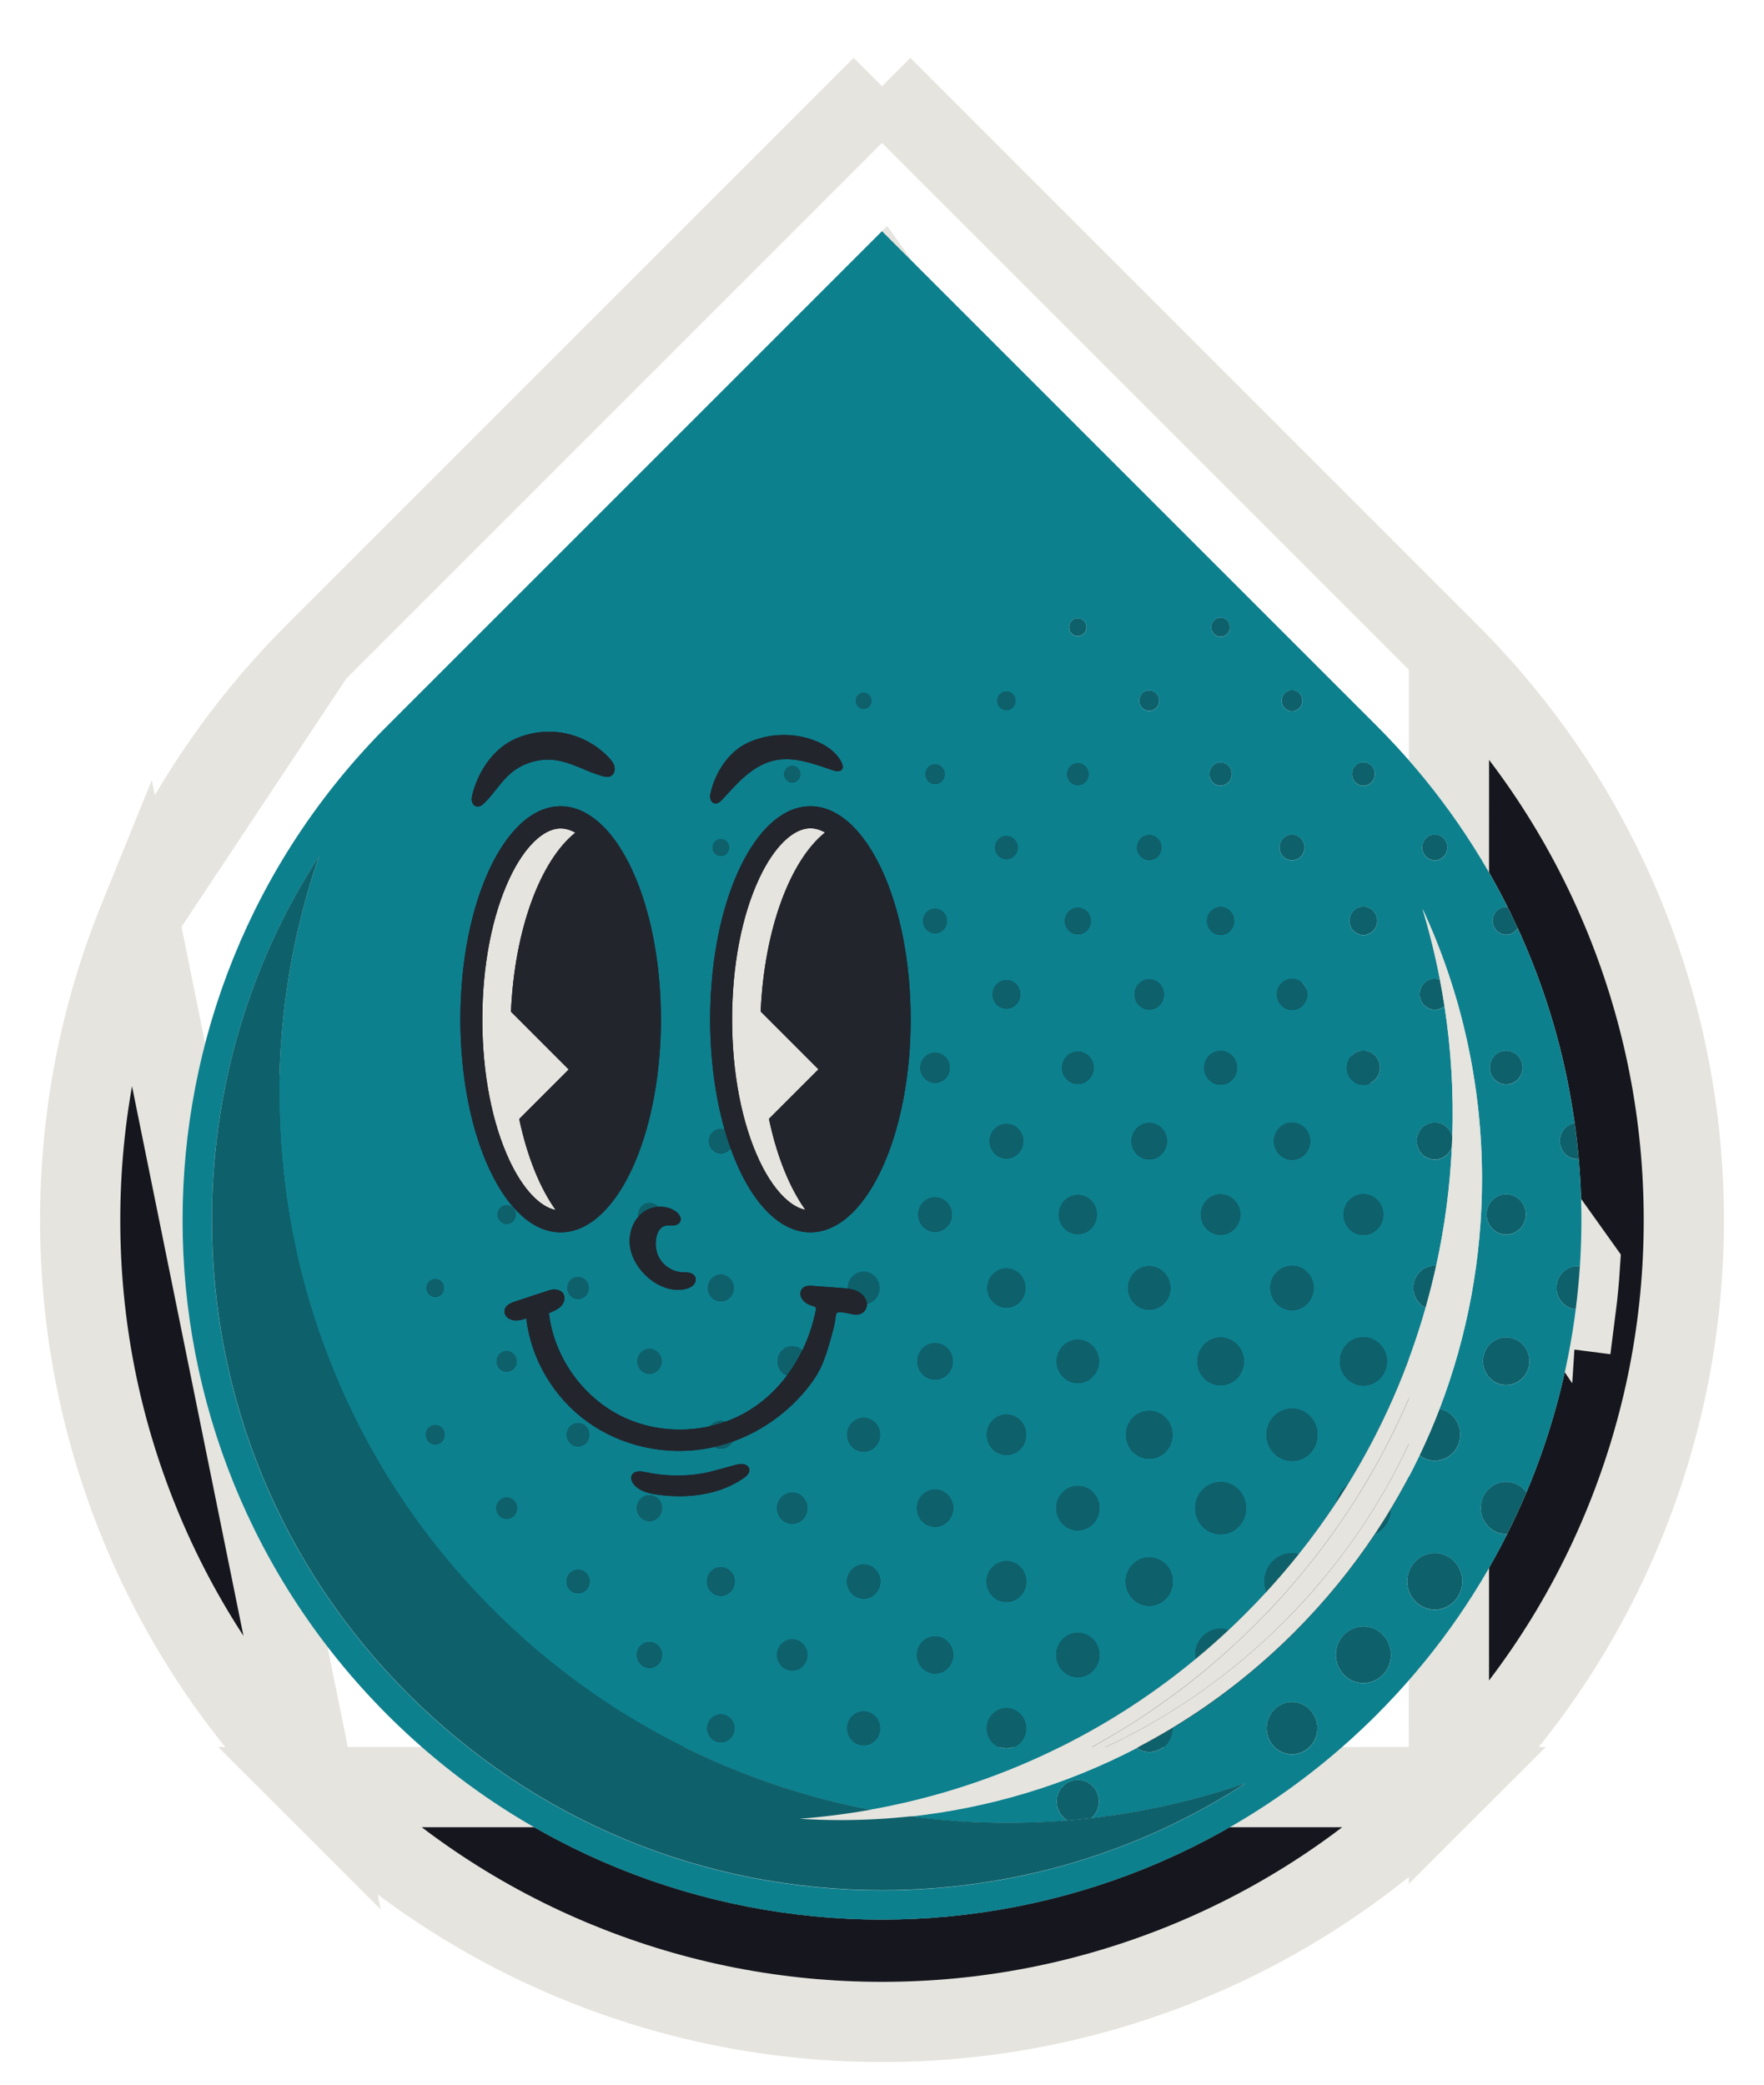 <svg xmlns="http://www.w3.org/2000/svg" width="44" height="52" fill="none" viewBox="0 0 44 52"><g filter="url(#filter0_d_561_26437)"><path fill="#16171E" stroke="#E5E4DE" stroke-width="2" d="M22 6.677L10.371 18.306C7.16 21.517 5.554 25.724 5.554 29.935C5.554 34.145 7.16 38.353 10.371 41.564C13.582 44.776 17.79 46.381 22 46.381C26.209 46.381 30.417 44.776 33.628 41.564C34.908 40.284 35.932 38.847 36.701 37.316L36.701 37.316C36.863 36.993 37.014 36.666 37.155 36.334C37.738 34.95 38.124 33.502 38.312 32.033C38.312 32.033 38.312 32.033 38.312 32.033L39.304 32.16C39.35 31.802 39.385 31.443 39.408 31.084L22 6.677ZM22 6.677L33.628 18.306C34.912 19.59 35.939 21.032 36.708 22.568L36.778 22.709C36.836 22.828 36.893 22.948 36.948 23.068L36.948 23.069C37.622 24.534 38.068 26.078 38.286 27.649L38.287 27.653C38.327 27.933 38.359 28.215 38.383 28.497L38.383 28.5C38.456 29.337 38.465 30.179 38.41 31.019L22 6.677ZM7.858 44.078C5.95 42.171 4.471 39.943 3.464 37.46L3.464 37.459C2.493 35.063 2 32.531 2 29.936C2 27.34 2.493 24.807 3.465 22.411L7.858 44.078ZM7.858 44.078C9.765 45.984 11.992 47.463 14.474 48.47L14.475 48.47C16.872 49.442 19.405 49.935 22 49.935C24.594 49.935 27.127 49.442 29.525 48.47L29.525 48.47C32.007 47.463 34.234 45.984 36.141 44.078H7.858ZM36.142 15.793L36.142 15.793C38.049 17.7 39.528 19.928 40.535 22.41C41.507 24.807 42 27.341 42 29.936C42 32.53 41.507 35.063 40.535 37.46C39.528 39.943 38.049 42.17 36.141 44.077L36.142 15.793ZM36.142 15.793L23.806 3.457L23.805 3.457L22.707 2.358L22 1.651M36.142 15.793L22 1.651M22 1.651L21.292 2.358M22 1.651L21.292 2.358M21.292 2.358L20.194 3.457M21.292 2.358L20.194 3.457M20.194 3.457L7.858 15.793M20.194 3.457L7.858 15.793M7.858 15.793C7.858 15.793 7.858 15.793 7.858 15.793M7.858 15.793L7.858 15.793M7.858 15.793C5.95 17.7 4.471 19.928 3.465 22.41L7.858 15.793Z"/><path fill="#0E616B" d="M37.602 22.122H37.601C37.504 22.112 37.404 22.145 37.33 22.222C37.197 22.357 37.197 22.579 37.33 22.714C37.462 22.85 37.676 22.85 37.809 22.714C37.827 22.695 37.843 22.674 37.856 22.652C37.775 22.474 37.69 22.297 37.602 22.122ZM36.01 20.409C35.888 20.283 35.689 20.283 35.566 20.409C35.444 20.535 35.444 20.739 35.566 20.865C35.689 20.991 35.888 20.991 36.01 20.865C36.133 20.739 36.133 20.535 36.01 20.409ZM34.21 18.598C34.098 18.484 33.917 18.484 33.805 18.598C33.694 18.713 33.694 18.9 33.805 19.014C33.917 19.129 34.098 19.129 34.209 19.014C34.322 18.9 34.322 18.713 34.21 18.598ZM32.409 16.788C32.309 16.684 32.145 16.684 32.044 16.788C31.943 16.891 31.943 17.059 32.044 17.164C32.145 17.268 32.309 17.268 32.409 17.164C32.511 17.059 32.511 16.891 32.409 16.788ZM30.611 14.975C30.52 14.881 30.372 14.881 30.281 14.975C30.189 15.069 30.189 15.221 30.281 15.314C30.372 15.408 30.52 15.408 30.611 15.314C30.702 15.221 30.702 15.069 30.611 14.975ZM39.276 27.512C39.188 27.527 39.105 27.569 39.037 27.639C38.865 27.816 38.865 28.104 39.037 28.282C39.131 28.378 39.256 28.421 39.379 28.413C39.353 28.112 39.319 27.812 39.276 27.512ZM37.859 25.831C37.699 25.667 37.439 25.667 37.279 25.831C37.119 25.996 37.119 26.263 37.279 26.427C37.439 26.592 37.699 26.592 37.859 26.427C38.019 26.263 38.019 25.996 37.859 25.831ZM35.914 23.933C35.781 23.884 35.627 23.914 35.521 24.024C35.374 24.176 35.374 24.422 35.521 24.573C35.66 24.717 35.882 24.724 36.03 24.598C35.996 24.376 35.957 24.154 35.914 23.933ZM34.252 22.216C34.117 22.078 33.898 22.078 33.763 22.216C33.628 22.355 33.628 22.58 33.763 22.719C33.898 22.858 34.117 22.858 34.252 22.719C34.387 22.58 34.387 22.355 34.252 22.216ZM32.449 20.409C32.326 20.283 32.128 20.283 32.005 20.409C31.883 20.535 31.883 20.739 32.005 20.865C32.128 20.991 32.326 20.991 32.449 20.865C32.571 20.739 32.571 20.535 32.449 20.409ZM30.645 18.602C30.535 18.488 30.357 18.488 30.246 18.602C30.137 18.715 30.137 18.898 30.246 19.011C30.357 19.124 30.535 19.124 30.645 19.011C30.755 18.898 30.755 18.715 30.645 18.602ZM28.841 16.794C28.744 16.694 28.586 16.694 28.488 16.794C28.391 16.894 28.391 17.057 28.488 17.157C28.586 17.257 28.744 17.257 28.841 17.157C28.939 17.057 28.939 16.894 28.841 16.794ZM27.038 14.987C26.953 14.899 26.815 14.899 26.73 14.987C26.645 15.074 26.645 15.215 26.73 15.303C26.815 15.39 26.953 15.39 27.038 15.303C27.123 15.215 27.123 15.074 27.038 14.987ZM38.978 31.239C38.772 31.45 38.772 31.793 38.978 32.005C39.069 32.099 39.185 32.151 39.303 32.161C39.349 31.803 39.384 31.444 39.408 31.085C39.255 31.066 39.096 31.118 38.978 31.239ZM37.916 29.435C37.725 29.239 37.414 29.239 37.223 29.435C37.032 29.632 37.032 29.951 37.223 30.148C37.414 30.344 37.725 30.344 37.916 30.148C38.107 29.951 38.107 29.632 37.916 29.435ZM36.107 27.633C35.931 27.451 35.646 27.451 35.469 27.633C35.294 27.814 35.294 28.107 35.469 28.288C35.646 28.469 35.931 28.469 36.107 28.288C36.157 28.238 36.192 28.177 36.213 28.114C36.218 28.023 36.222 27.931 36.224 27.84C36.205 27.764 36.166 27.692 36.107 27.633ZM34.301 25.829C34.139 25.662 33.877 25.662 33.715 25.829C33.553 25.995 33.553 26.265 33.715 26.431C33.877 26.598 34.139 26.598 34.301 26.431C34.463 26.265 34.463 25.995 34.301 25.829ZM32.493 24.024C32.346 23.872 32.107 23.872 31.959 24.024C31.812 24.176 31.812 24.422 31.959 24.573C32.107 24.725 32.346 24.725 32.493 24.573C32.642 24.422 32.642 24.176 32.493 24.024ZM30.685 22.222C30.553 22.086 30.338 22.086 30.206 22.222C30.073 22.357 30.073 22.579 30.206 22.714C30.338 22.85 30.553 22.85 30.685 22.714C30.818 22.579 30.818 22.357 30.685 22.222ZM28.878 20.417C28.761 20.296 28.57 20.296 28.452 20.417C28.333 20.539 28.333 20.735 28.452 20.857C28.57 20.978 28.761 20.978 28.878 20.857C28.997 20.735 28.997 20.539 28.878 20.417ZM27.072 18.614C26.968 18.507 26.8 18.507 26.696 18.614C26.593 18.72 26.593 18.892 26.696 18.999C26.8 19.106 26.968 19.106 27.072 18.999C27.175 18.892 27.175 18.72 27.072 18.614ZM25.264 16.811C25.175 16.72 25.031 16.72 24.943 16.811C24.854 16.902 24.854 17.049 24.943 17.141C25.031 17.231 25.175 17.231 25.264 17.141C25.352 17.049 25.352 16.902 25.264 16.811ZM37.979 33.032C37.753 32.799 37.385 32.799 37.16 33.032C36.934 33.264 36.934 33.642 37.16 33.874C37.385 34.106 37.753 34.106 37.979 33.874C38.205 33.642 38.205 33.264 37.979 33.032ZM35.408 31.231C35.198 31.447 35.198 31.797 35.408 32.013C35.453 32.06 35.504 32.096 35.559 32.122C35.657 31.774 35.746 31.423 35.823 31.071C35.674 31.06 35.522 31.114 35.408 31.231ZM34.358 29.432C34.164 29.233 33.851 29.233 33.658 29.432C33.464 29.63 33.464 29.952 33.658 30.15C33.851 30.349 34.164 30.349 34.358 30.151C34.55 29.952 34.55 29.63 34.358 29.432ZM32.545 27.633C32.369 27.451 32.084 27.451 31.907 27.633C31.732 27.814 31.732 28.107 31.907 28.288C32.084 28.469 32.369 28.469 32.545 28.288C32.722 28.107 32.722 27.814 32.545 27.633ZM30.735 25.831C30.575 25.667 30.316 25.667 30.156 25.831C29.996 25.996 29.996 26.263 30.156 26.427C30.316 26.592 30.575 26.592 30.735 26.427C30.895 26.263 30.895 25.996 30.735 25.831ZM28.924 24.032C28.781 23.885 28.549 23.885 28.406 24.032C28.263 24.179 28.263 24.418 28.406 24.565C28.549 24.712 28.781 24.712 28.924 24.565C29.067 24.418 29.067 24.179 28.924 24.032ZM27.112 22.233C26.986 22.104 26.782 22.104 26.656 22.233C26.53 22.363 26.53 22.573 26.656 22.703C26.782 22.832 26.986 22.832 27.112 22.703C27.238 22.573 27.238 22.363 27.112 22.233ZM25.302 20.433C25.192 20.32 25.014 20.32 24.904 20.432C24.794 20.545 24.794 20.729 24.904 20.841C25.014 20.955 25.192 20.955 25.302 20.841C25.413 20.729 25.413 20.545 25.302 20.433ZM23.491 18.634C23.398 18.538 23.247 18.538 23.154 18.634C23.061 18.729 23.061 18.884 23.154 18.979C23.247 19.075 23.398 19.075 23.491 18.979C23.583 18.884 23.583 18.729 23.491 18.634ZM21.679 16.834C21.603 16.756 21.48 16.756 21.404 16.834C21.328 16.912 21.328 17.039 21.404 17.117C21.48 17.196 21.603 17.196 21.679 17.117C21.755 17.039 21.755 16.912 21.679 16.834ZM38.018 36.653C37.77 36.399 37.368 36.399 37.12 36.653C36.873 36.908 36.873 37.321 37.12 37.576C37.25 37.709 37.423 37.772 37.594 37.766C37.767 37.422 37.927 37.075 38.076 36.723C38.059 36.699 38.039 36.675 38.018 36.653ZM36.237 34.823C36.144 34.726 36.028 34.666 35.907 34.643C35.757 35.035 35.591 35.422 35.408 35.804C35.656 35.998 36.01 35.978 36.237 35.744C36.484 35.49 36.485 35.077 36.237 34.823ZM34.422 33.026C34.193 32.791 33.822 32.791 33.593 33.026C33.364 33.262 33.364 33.644 33.593 33.879C33.822 34.114 34.193 34.114 34.422 33.879C34.651 33.644 34.651 33.262 34.422 33.026ZM32.607 31.231C32.397 31.015 32.056 31.015 31.846 31.231C31.636 31.447 31.636 31.797 31.846 32.013C32.056 32.229 32.397 32.229 32.607 32.013C32.817 31.797 32.817 31.447 32.607 31.231ZM30.792 29.435C30.601 29.239 30.291 29.239 30.099 29.435C29.908 29.632 29.908 29.951 30.099 30.148C30.291 30.344 30.601 30.344 30.792 30.148C30.984 29.951 30.984 29.632 30.792 29.435ZM28.977 27.639C28.805 27.462 28.525 27.462 28.353 27.639C28.18 27.816 28.18 28.104 28.353 28.282C28.525 28.459 28.805 28.459 28.977 28.282C29.15 28.104 29.15 27.816 28.977 27.639ZM27.163 25.843C27.009 25.685 26.759 25.685 26.606 25.843C26.452 26.002 26.452 26.257 26.606 26.416C26.759 26.574 27.009 26.574 27.163 26.416C27.316 26.257 27.316 26.002 27.163 25.843ZM25.348 24.048C25.212 23.909 24.994 23.909 24.859 24.048C24.723 24.186 24.723 24.412 24.859 24.55C24.994 24.689 25.212 24.689 25.348 24.55C25.483 24.412 25.483 24.186 25.348 24.048ZM23.533 22.251C23.417 22.132 23.229 22.132 23.112 22.251C22.995 22.371 22.995 22.565 23.112 22.685C23.229 22.803 23.417 22.803 23.533 22.685C23.649 22.565 23.649 22.371 23.533 22.251ZM19.904 18.66C19.824 18.579 19.697 18.579 19.618 18.66C19.54 18.741 19.54 18.872 19.618 18.953C19.697 19.034 19.824 19.034 19.904 18.953C19.982 18.872 19.982 18.741 19.904 18.66ZM36.274 38.446C36.006 38.17 35.571 38.17 35.303 38.446C35.034 38.722 35.034 39.169 35.303 39.444C35.571 39.72 36.006 39.72 36.274 39.444C36.542 39.169 36.542 38.722 36.274 38.446ZM34.304 37.751C34.372 37.718 34.436 37.672 34.493 37.614C34.623 37.48 34.69 37.307 34.694 37.132C34.57 37.341 34.439 37.547 34.304 37.751ZM33.522 36.615C33.422 36.717 33.359 36.843 33.334 36.975C33.43 36.83 33.523 36.684 33.613 36.537C33.581 36.559 33.55 36.586 33.522 36.615ZM32.675 34.823C32.428 34.568 32.026 34.568 31.779 34.823C31.531 35.077 31.531 35.49 31.779 35.744C32.026 35.999 32.428 35.999 32.675 35.744C32.923 35.49 32.923 35.077 32.675 34.823ZM30.855 33.032C30.629 32.799 30.263 32.799 30.036 33.032C29.81 33.264 29.81 33.642 30.036 33.874C30.263 34.106 30.629 34.106 30.855 33.874C31.082 33.642 31.082 33.264 30.855 33.032ZM29.038 31.239C28.832 31.028 28.498 31.028 28.293 31.239C28.087 31.45 28.087 31.793 28.293 32.005C28.498 32.216 28.832 32.216 29.038 32.005C29.243 31.793 29.243 31.45 29.038 31.239ZM27.219 29.446C27.035 29.256 26.734 29.256 26.549 29.446C26.363 29.637 26.363 29.945 26.549 30.136C26.734 30.326 27.035 30.326 27.219 30.136C27.404 29.945 27.404 29.637 27.219 29.446ZM25.4 27.656C25.236 27.488 24.97 27.488 24.806 27.656C24.643 27.824 24.643 28.097 24.806 28.265C24.97 28.433 25.236 28.433 25.4 28.265C25.564 28.097 25.564 27.824 25.4 27.656ZM23.581 25.863C23.438 25.716 23.207 25.716 23.063 25.863C22.921 26.011 22.921 26.249 23.063 26.395C23.207 26.543 23.438 26.543 23.581 26.395C23.724 26.249 23.724 26.011 23.581 25.863ZM18.125 20.488C18.045 20.404 17.914 20.404 17.834 20.488C17.753 20.57 17.753 20.704 17.834 20.787C17.914 20.87 18.045 20.87 18.125 20.787C18.206 20.704 18.206 20.57 18.125 20.488ZM34.493 40.276C34.225 40.001 33.79 40.001 33.522 40.276C33.253 40.552 33.253 40.999 33.522 41.276C33.79 41.551 34.225 41.551 34.493 41.276C34.762 40.999 34.762 40.552 34.493 40.276ZM31.741 38.446C31.541 38.652 31.491 38.953 31.589 39.208C31.873 38.899 32.142 38.585 32.399 38.262C32.172 38.201 31.919 38.262 31.741 38.446ZM30.894 36.653C30.647 36.399 30.245 36.399 29.997 36.653C29.75 36.908 29.75 37.321 29.997 37.576C30.245 37.83 30.647 37.83 30.894 37.576C31.142 37.321 31.142 36.908 30.894 36.653ZM29.074 34.862C28.848 34.63 28.482 34.63 28.255 34.862C28.029 35.095 28.029 35.472 28.255 35.705C28.482 35.937 28.848 35.937 29.074 35.705C29.301 35.472 29.301 35.095 29.074 34.862ZM27.257 33.07C27.051 32.858 26.717 32.858 26.512 33.07C26.306 33.282 26.306 33.624 26.512 33.836C26.717 34.047 27.051 34.047 27.257 33.836C27.462 33.624 27.462 33.282 27.257 33.07ZM25.438 31.277C25.254 31.087 24.953 31.087 24.768 31.277C24.582 31.468 24.582 31.777 24.768 31.967C24.953 32.157 25.254 32.157 25.438 31.967C25.624 31.777 25.624 31.468 25.438 31.277ZM23.619 29.486C23.455 29.318 23.189 29.318 23.026 29.486C22.863 29.655 22.863 29.927 23.026 30.095C23.19 30.264 23.455 30.264 23.619 30.095C23.783 29.927 23.783 29.655 23.619 29.486ZM32.675 42.146C32.428 41.891 32.026 41.891 31.779 42.146C31.531 42.4 31.531 42.813 31.779 43.067C32.026 43.322 32.428 43.322 32.675 43.067C32.923 42.813 32.923 42.4 32.675 42.146ZM29.997 40.315C29.847 40.47 29.787 40.684 29.822 40.885C30.104 40.653 30.379 40.411 30.648 40.158C30.427 40.081 30.174 40.134 29.997 40.315ZM29.08 38.519C28.85 38.284 28.479 38.284 28.25 38.519C28.022 38.754 28.022 39.136 28.25 39.371C28.479 39.607 28.85 39.607 29.08 39.371C29.308 39.136 29.308 38.754 29.08 38.519ZM27.265 36.724C27.055 36.507 26.714 36.507 26.503 36.724C26.293 36.939 26.293 37.289 26.503 37.505C26.714 37.722 27.055 37.722 27.265 37.505C27.474 37.289 27.474 36.939 27.265 36.724ZM25.449 34.927C25.258 34.73 24.948 34.73 24.757 34.927C24.565 35.125 24.565 35.443 24.757 35.64C24.948 35.837 25.258 35.837 25.449 35.64C25.641 35.443 25.641 35.125 25.449 34.927ZM23.634 33.132C23.463 32.954 23.183 32.954 23.01 33.132C22.837 33.309 22.837 33.597 23.01 33.774C23.183 33.952 23.463 33.952 23.634 33.774C23.807 33.597 23.807 33.309 23.634 33.132ZM21.82 31.336C21.666 31.178 21.417 31.178 21.263 31.336C21.181 31.42 21.143 31.533 21.149 31.642C21.322 31.667 21.487 31.724 21.583 31.886C21.607 31.927 21.62 31.973 21.622 32.019C21.695 32.002 21.764 31.966 21.82 31.908C21.973 31.75 21.973 31.494 21.82 31.336ZM18.074 27.671C17.971 27.634 17.852 27.659 17.77 27.744C17.653 27.864 17.653 28.058 17.77 28.176C17.886 28.296 18.074 28.296 18.19 28.176C18.202 28.164 18.213 28.15 18.223 28.136C18.17 27.987 18.12 27.832 18.074 27.671ZM28.348 43.105C28.573 43.257 28.878 43.231 29.074 43.028C29.188 42.91 29.245 42.756 29.244 42.602C28.95 42.78 28.651 42.948 28.348 43.105ZM27.265 40.385C27.055 40.169 26.714 40.169 26.503 40.385C26.293 40.601 26.293 40.951 26.503 41.168C26.714 41.383 27.055 41.383 27.265 41.167C27.474 40.951 27.474 40.601 27.265 40.385ZM25.453 38.586C25.26 38.388 24.946 38.388 24.753 38.586C24.561 38.784 24.561 39.106 24.753 39.304C24.946 39.503 25.26 39.503 25.453 39.304C25.646 39.106 25.646 38.784 25.453 38.586ZM23.642 36.787C23.465 36.606 23.179 36.606 23.004 36.787C22.827 36.968 22.827 37.261 23.004 37.442C23.179 37.623 23.465 37.623 23.641 37.442C23.817 37.261 23.817 36.968 23.642 36.787ZM21.832 34.986C21.671 34.821 21.412 34.821 21.252 34.986C21.092 35.15 21.092 35.417 21.252 35.582C21.412 35.746 21.672 35.746 21.832 35.582C21.992 35.417 21.992 35.15 21.832 34.986ZM19.501 33.186C19.359 33.334 19.359 33.572 19.501 33.719C19.54 33.759 19.584 33.788 19.633 33.805C19.778 33.611 19.905 33.402 20.013 33.181C19.87 33.039 19.643 33.041 19.501 33.186ZM18.208 31.387C18.081 31.257 17.878 31.257 17.751 31.387C17.625 31.517 17.625 31.727 17.751 31.857C17.878 31.986 18.082 31.986 18.208 31.857C18.334 31.727 18.334 31.517 18.208 31.387ZM16.398 29.586C16.288 29.474 16.11 29.474 16 29.586C15.931 29.657 15.906 29.756 15.923 29.848C15.949 29.817 15.977 29.79 16.008 29.764C16.121 29.67 16.265 29.614 16.411 29.601C16.407 29.595 16.403 29.591 16.398 29.586ZM27.257 44.055C27.051 43.844 26.717 43.844 26.512 44.055C26.306 44.266 26.306 44.609 26.512 44.82C26.547 44.857 26.587 44.887 26.629 44.91H26.63C26.827 44.893 27.025 44.874 27.222 44.852H27.223C27.235 44.842 27.246 44.831 27.257 44.82C27.462 44.609 27.462 44.266 27.257 44.055ZM25.449 42.251C25.258 42.053 24.948 42.053 24.757 42.251C24.565 42.448 24.565 42.767 24.757 42.963C24.948 43.16 25.258 43.16 25.449 42.963C25.641 42.767 25.641 42.448 25.449 42.251ZM23.641 40.448C23.465 40.267 23.179 40.267 23.004 40.448C22.827 40.629 22.827 40.923 23.004 41.104C23.179 41.285 23.465 41.285 23.641 41.104C23.817 40.923 23.817 40.629 23.641 40.448ZM21.834 38.643C21.673 38.478 21.41 38.478 21.248 38.644C21.087 38.811 21.087 39.081 21.248 39.247C21.41 39.413 21.673 39.413 21.834 39.247C21.996 39.081 21.996 38.81 21.834 38.643ZM20.028 36.84C19.88 36.688 19.641 36.688 19.493 36.84C19.346 36.991 19.346 37.237 19.494 37.389C19.641 37.541 19.881 37.541 20.028 37.389C20.175 37.237 20.175 36.991 20.028 36.84ZM17.74 35.038C17.73 35.049 17.72 35.06 17.711 35.072C17.843 35.041 17.972 35.004 18.098 34.958C17.978 34.912 17.837 34.938 17.74 35.038ZM17.816 35.588C17.945 35.661 18.11 35.642 18.22 35.53C18.242 35.507 18.261 35.481 18.276 35.454C18.125 35.508 17.973 35.552 17.816 35.588ZM16.413 33.233C16.294 33.111 16.103 33.111 15.985 33.233C15.867 33.355 15.867 33.551 15.985 33.673C16.103 33.794 16.294 33.794 16.413 33.673C16.531 33.551 16.531 33.355 16.413 33.233ZM14.605 31.429C14.502 31.322 14.334 31.322 14.23 31.429C14.127 31.535 14.127 31.708 14.231 31.815C14.334 31.922 14.502 31.922 14.605 31.815C14.71 31.708 14.71 31.535 14.605 31.429ZM12.797 29.626C12.709 29.535 12.566 29.535 12.477 29.626C12.389 29.717 12.389 29.865 12.477 29.956C12.566 30.047 12.709 30.047 12.797 29.956C12.886 29.865 12.886 29.718 12.797 29.626ZM21.832 42.309C21.672 42.144 21.412 42.144 21.252 42.309C21.092 42.473 21.092 42.74 21.252 42.905C21.412 43.069 21.672 43.069 21.832 42.905C21.992 42.74 21.992 42.473 21.832 42.309ZM20.028 40.501C19.881 40.349 19.641 40.349 19.493 40.501C19.346 40.653 19.346 40.899 19.494 41.051C19.641 41.202 19.881 41.202 20.028 41.051C20.175 40.899 20.175 40.653 20.028 40.501ZM18.224 38.694C18.089 38.555 17.87 38.555 17.735 38.694C17.601 38.833 17.601 39.058 17.735 39.197C17.87 39.336 18.09 39.336 18.224 39.197C18.359 39.058 18.359 38.833 18.224 38.694ZM16.421 36.886C16.298 36.76 16.099 36.76 15.977 36.886C15.854 37.013 15.854 37.216 15.977 37.343C16.099 37.469 16.298 37.469 16.42 37.343C16.543 37.216 16.544 37.013 16.421 36.886ZM14.617 35.079C14.508 34.965 14.329 34.965 14.219 35.079C14.109 35.192 14.109 35.375 14.219 35.488C14.329 35.601 14.507 35.602 14.617 35.488C14.727 35.375 14.727 35.192 14.617 35.079ZM12.814 33.271C12.716 33.171 12.558 33.171 12.461 33.271C12.363 33.372 12.363 33.534 12.461 33.634C12.559 33.734 12.716 33.734 12.814 33.634C12.912 33.534 12.912 33.372 12.814 33.271ZM11.01 31.464C10.925 31.376 10.788 31.376 10.703 31.464C10.618 31.551 10.618 31.692 10.703 31.78C10.788 31.867 10.925 31.867 11.01 31.78C11.095 31.692 11.095 31.551 11.01 31.464ZM18.22 42.361C18.087 42.224 17.872 42.224 17.74 42.361C17.608 42.497 17.608 42.717 17.74 42.853C17.872 42.989 18.087 42.989 18.22 42.853C18.352 42.717 18.352 42.497 18.22 42.361ZM16.42 40.548C16.298 40.422 16.099 40.422 15.977 40.548C15.854 40.674 15.854 40.878 15.977 41.004C16.099 41.13 16.298 41.13 16.42 41.004C16.543 40.878 16.544 40.674 16.42 40.548ZM14.62 38.738C14.509 38.622 14.328 38.622 14.216 38.737C14.104 38.852 14.104 39.038 14.216 39.154C14.328 39.268 14.509 39.268 14.62 39.154C14.733 39.038 14.733 38.852 14.62 38.738ZM12.82 36.926C12.72 36.822 12.556 36.822 12.454 36.926C12.353 37.03 12.353 37.199 12.454 37.302C12.555 37.407 12.72 37.407 12.82 37.302C12.921 37.199 12.921 37.03 12.82 36.926ZM11.022 35.114C10.93 35.02 10.782 35.02 10.692 35.114C10.6 35.208 10.6 35.359 10.691 35.454C10.782 35.547 10.93 35.547 11.022 35.454C11.112 35.359 11.113 35.208 11.022 35.114Z"/><path fill="#0D808E" d="M39.379 28.416C39.256 28.424 39.131 28.38 39.038 28.284C38.865 28.107 38.865 27.819 39.038 27.642C39.105 27.572 39.189 27.53 39.276 27.514C39.045 25.849 38.572 24.209 37.857 22.654C37.844 22.676 37.827 22.697 37.809 22.716C37.676 22.853 37.463 22.853 37.33 22.716C37.197 22.581 37.197 22.36 37.33 22.225C37.404 22.148 37.505 22.115 37.602 22.124C36.785 20.493 35.695 18.963 34.335 17.602L21.999 5.267L9.664 17.602C6.257 21.009 4.554 25.474 4.554 29.938C4.554 34.402 6.257 38.868 9.664 42.275C13.07 45.681 17.535 47.384 21.999 47.384C26.463 47.384 30.929 45.681 34.335 42.275C35.692 40.918 36.778 39.394 37.594 37.768C37.423 37.775 37.251 37.712 37.121 37.578C36.874 37.323 36.874 36.911 37.121 36.656C37.368 36.402 37.771 36.402 38.019 36.656C38.039 36.678 38.06 36.702 38.076 36.725C38.695 35.257 39.105 33.721 39.304 32.163C39.185 32.153 39.07 32.102 38.978 32.008C38.773 31.796 38.773 31.453 38.978 31.242C39.096 31.121 39.255 31.069 39.408 31.087C39.466 30.198 39.457 29.305 39.379 28.416ZM37.28 25.834C37.44 25.669 37.699 25.669 37.859 25.834C38.019 25.999 38.019 26.266 37.859 26.43C37.699 26.595 37.44 26.595 37.28 26.43C37.12 26.266 37.12 25.999 37.28 25.834ZM37.223 29.438C37.414 29.241 37.725 29.241 37.916 29.438C38.107 29.634 38.107 29.954 37.916 30.15C37.725 30.347 37.414 30.347 37.223 30.15C37.032 29.954 37.032 29.634 37.223 29.438ZM35.566 20.412C35.689 20.286 35.888 20.286 36.011 20.412C36.133 20.538 36.133 20.742 36.011 20.868C35.888 20.994 35.689 20.994 35.566 20.868C35.444 20.742 35.444 20.538 35.566 20.412ZM33.806 18.601C33.917 18.486 34.098 18.486 34.211 18.601C34.322 18.716 34.322 18.902 34.21 19.017C34.098 19.132 33.917 19.132 33.806 19.017C33.694 18.902 33.694 18.716 33.806 18.601ZM33.764 22.219C33.898 22.08 34.117 22.08 34.253 22.219C34.387 22.358 34.387 22.583 34.253 22.722C34.117 22.861 33.898 22.861 33.764 22.722C33.628 22.583 33.628 22.358 33.764 22.219ZM33.715 25.831C33.877 25.665 34.139 25.665 34.301 25.831C34.463 25.998 34.463 26.267 34.301 26.434C34.139 26.6 33.877 26.6 33.715 26.434C33.553 26.267 33.553 25.998 33.715 25.831ZM33.658 29.434C33.851 29.236 34.164 29.236 34.358 29.434C34.551 29.633 34.551 29.954 34.358 30.154C34.164 30.352 33.851 30.352 33.658 30.153C33.465 29.954 33.465 29.633 33.658 29.434ZM33.594 33.029C33.822 32.794 34.193 32.794 34.422 33.029C34.651 33.265 34.651 33.646 34.422 33.881C34.193 34.117 33.822 34.117 33.594 33.881C33.364 33.646 33.364 33.265 33.594 33.029ZM32.044 16.791C32.145 16.686 32.309 16.686 32.41 16.791C32.511 16.894 32.511 17.062 32.41 17.166C32.309 17.27 32.145 17.27 32.044 17.166C31.943 17.062 31.943 16.894 32.044 16.791ZM32.006 20.412C32.128 20.286 32.327 20.286 32.449 20.412C32.572 20.538 32.572 20.742 32.449 20.868C32.327 20.994 32.128 20.994 32.006 20.868C31.883 20.742 31.883 20.538 32.006 20.412ZM31.96 24.027C32.107 23.875 32.347 23.875 32.494 24.027C32.642 24.178 32.642 24.424 32.494 24.576C32.347 24.728 32.107 24.728 31.96 24.576C31.813 24.424 31.813 24.178 31.96 24.027ZM31.908 27.635C32.084 27.454 32.369 27.454 32.546 27.635C32.722 27.816 32.722 28.11 32.546 28.291C32.369 28.472 32.084 28.472 31.908 28.291C31.732 28.11 31.732 27.816 31.908 27.635ZM31.846 31.233C32.057 31.018 32.398 31.018 32.607 31.233C32.817 31.449 32.817 31.799 32.607 32.016C32.398 32.232 32.057 32.232 31.846 32.016C31.636 31.799 31.636 31.449 31.846 31.233ZM31.779 34.825C32.027 34.57 32.428 34.57 32.676 34.825C32.923 35.08 32.923 35.493 32.676 35.747C32.428 36.002 32.027 36.002 31.779 35.747C31.531 35.493 31.531 35.08 31.779 34.825ZM30.281 14.978C30.372 14.883 30.52 14.883 30.611 14.978C30.703 15.072 30.703 15.223 30.611 15.317C30.52 15.411 30.372 15.411 30.281 15.317C30.19 15.223 30.19 15.072 30.281 14.978ZM30.247 18.604C30.357 18.491 30.535 18.491 30.645 18.604C30.755 18.718 30.755 18.901 30.645 19.014C30.535 19.126 30.357 19.126 30.247 19.014C30.137 18.901 30.137 18.718 30.247 18.604ZM30.206 22.225C30.339 22.088 30.554 22.088 30.685 22.225C30.818 22.36 30.818 22.581 30.685 22.716C30.554 22.853 30.339 22.853 30.206 22.716C30.074 22.581 30.074 22.36 30.206 22.225ZM30.156 25.834C30.316 25.669 30.576 25.669 30.736 25.834C30.896 25.999 30.896 26.266 30.736 26.43C30.576 26.595 30.316 26.595 30.156 26.43C29.996 26.266 29.996 25.999 30.156 25.834ZM30.099 29.438C30.291 29.241 30.601 29.241 30.792 29.438C30.984 29.634 30.984 29.954 30.792 30.15C30.601 30.347 30.291 30.347 30.099 30.15C29.908 29.954 29.908 29.634 30.099 29.438ZM30.036 33.035C30.263 32.801 30.63 32.801 30.855 33.035C31.082 33.267 31.082 33.644 30.855 33.877C30.63 34.109 30.263 34.109 30.036 33.877C29.811 33.644 29.811 33.267 30.036 33.035ZM29.998 36.656C30.246 36.402 30.647 36.402 30.895 36.656C31.142 36.911 31.142 37.323 30.895 37.578C30.647 37.832 30.246 37.832 29.998 37.578C29.75 37.323 29.75 36.911 29.998 36.656ZM28.488 16.797C28.586 16.696 28.744 16.696 28.841 16.797C28.939 16.896 28.939 17.059 28.841 17.16C28.744 17.259 28.586 17.259 28.488 17.16C28.392 17.059 28.392 16.896 28.488 16.797ZM28.452 20.42C28.57 20.298 28.761 20.298 28.879 20.42C28.997 20.542 28.997 20.738 28.879 20.86C28.761 20.98 28.57 20.98 28.452 20.86C28.333 20.738 28.333 20.542 28.452 20.42ZM28.406 24.035C28.549 23.888 28.781 23.888 28.925 24.035C29.067 24.182 29.067 24.421 28.925 24.568C28.781 24.715 28.549 24.715 28.406 24.568C28.264 24.421 28.264 24.182 28.406 24.035ZM28.353 27.642C28.525 27.464 28.805 27.464 28.978 27.642C29.15 27.819 29.15 28.107 28.978 28.284C28.805 28.462 28.525 28.462 28.353 28.284C28.18 28.107 28.18 27.819 28.353 27.642ZM28.293 31.242C28.499 31.03 28.832 31.03 29.038 31.242C29.244 31.453 29.244 31.796 29.038 32.008C28.832 32.219 28.499 32.219 28.293 32.008C28.087 31.796 28.087 31.453 28.293 31.242ZM28.255 34.865C28.482 34.633 28.849 34.633 29.075 34.865C29.301 35.098 29.301 35.475 29.075 35.708C28.849 35.94 28.482 35.94 28.255 35.708C28.03 35.475 28.03 35.098 28.255 34.865ZM28.251 38.522C28.479 38.287 28.851 38.287 29.08 38.522C29.309 38.757 29.309 39.139 29.08 39.374C28.851 39.61 28.479 39.61 28.251 39.374C28.022 39.139 28.022 38.757 28.251 38.522ZM26.73 14.989C26.816 14.902 26.953 14.902 27.039 14.989C27.124 15.076 27.124 15.218 27.039 15.306C26.953 15.393 26.816 15.393 26.73 15.306C26.645 15.218 26.645 15.076 26.73 14.989ZM26.697 18.616C26.8 18.509 26.968 18.509 27.072 18.616C27.176 18.722 27.176 18.895 27.072 19.002C26.968 19.109 26.8 19.109 26.697 19.002C26.593 18.895 26.593 18.722 26.697 18.616ZM26.656 22.236C26.783 22.107 26.986 22.107 27.113 22.236C27.239 22.366 27.239 22.576 27.113 22.706C26.986 22.834 26.783 22.834 26.656 22.706C26.53 22.576 26.53 22.366 26.656 22.236ZM26.606 25.846C26.76 25.688 27.009 25.688 27.163 25.846C27.317 26.004 27.317 26.26 27.163 26.418C27.009 26.576 26.76 26.576 26.606 26.418C26.453 26.26 26.453 26.004 26.606 25.846ZM26.549 29.449C26.734 29.259 27.035 29.259 27.22 29.449C27.404 29.64 27.404 29.948 27.22 30.138C27.035 30.328 26.734 30.328 26.549 30.138C26.364 29.948 26.364 29.64 26.549 29.449ZM26.512 33.073C26.718 32.861 27.051 32.861 27.257 33.073C27.463 33.284 27.463 33.627 27.257 33.838C27.051 34.049 26.718 34.049 26.512 33.838C26.306 33.627 26.306 33.284 26.512 33.073ZM26.504 36.726C26.714 36.51 27.055 36.51 27.265 36.726C27.475 36.942 27.475 37.292 27.265 37.508C27.055 37.724 26.714 37.724 26.504 37.508C26.294 37.292 26.294 36.942 26.504 36.726ZM26.504 40.388C26.714 40.172 27.055 40.172 27.265 40.388C27.475 40.603 27.475 40.954 27.265 41.169C27.055 41.386 26.714 41.386 26.504 41.17C26.294 40.954 26.294 40.603 26.504 40.388ZM24.943 16.813C25.032 16.723 25.175 16.723 25.264 16.813C25.353 16.905 25.353 17.052 25.264 17.143C25.175 17.234 25.032 17.234 24.943 17.143C24.855 17.052 24.855 16.905 24.943 16.813ZM24.905 20.435C25.014 20.322 25.193 20.322 25.302 20.436C25.413 20.548 25.413 20.732 25.302 20.844C25.193 20.957 25.014 20.957 24.905 20.844C24.794 20.732 24.794 20.548 24.905 20.435ZM24.859 24.05C24.994 23.911 25.213 23.911 25.348 24.05C25.483 24.188 25.483 24.414 25.348 24.552C25.213 24.691 24.994 24.691 24.859 24.552C24.724 24.414 24.724 24.188 24.859 24.05ZM24.807 27.659C24.971 27.491 25.237 27.491 25.4 27.659C25.564 27.827 25.564 28.099 25.4 28.268C25.237 28.436 24.971 28.436 24.807 28.268C24.643 28.099 24.643 27.827 24.807 27.659ZM24.768 31.28C24.953 31.09 25.254 31.09 25.439 31.28C25.624 31.47 25.624 31.779 25.439 31.97C25.254 32.16 24.953 32.16 24.768 31.97C24.583 31.779 24.583 31.47 24.768 31.28ZM24.758 34.93C24.949 34.733 25.259 34.733 25.45 34.93C25.642 35.127 25.642 35.445 25.45 35.643C25.259 35.839 24.949 35.839 24.758 35.643C24.566 35.445 24.566 35.127 24.758 34.93ZM24.754 38.589C24.947 38.39 25.26 38.39 25.453 38.589C25.646 38.787 25.646 39.109 25.453 39.307C25.26 39.505 24.947 39.505 24.754 39.307C24.561 39.109 24.561 38.787 24.754 38.589ZM25.45 42.966C25.259 43.162 24.949 43.162 24.758 42.966C24.566 42.769 24.566 42.45 24.758 42.254C24.949 42.056 25.259 42.056 25.45 42.254C25.642 42.45 25.642 42.769 25.45 42.966ZM23.154 18.636C23.247 18.54 23.398 18.54 23.491 18.636C23.584 18.731 23.584 18.887 23.491 18.982C23.398 19.078 23.247 19.078 23.154 18.982C23.062 18.887 23.062 18.731 23.154 18.636ZM23.112 22.254C23.229 22.135 23.417 22.135 23.533 22.254C23.649 22.374 23.649 22.567 23.533 22.687C23.417 22.806 23.229 22.806 23.112 22.687C22.996 22.567 22.996 22.374 23.112 22.254ZM23.064 25.866C23.207 25.719 23.438 25.719 23.582 25.866C23.724 26.013 23.724 26.252 23.582 26.398C23.438 26.545 23.207 26.545 23.064 26.398C22.921 26.252 22.921 26.013 23.064 25.866ZM23.026 29.489C23.19 29.321 23.456 29.321 23.619 29.489C23.783 29.657 23.783 29.93 23.619 30.098C23.456 30.266 23.191 30.266 23.027 30.098C22.863 29.93 22.863 29.657 23.026 29.489ZM23.011 33.134C23.183 32.957 23.463 32.957 23.635 33.134C23.808 33.312 23.808 33.599 23.635 33.777C23.463 33.954 23.183 33.954 23.011 33.777C22.838 33.599 22.838 33.312 23.011 33.134ZM23.004 36.789C23.18 36.608 23.466 36.608 23.642 36.789C23.818 36.97 23.818 37.264 23.641 37.445C23.466 37.626 23.18 37.626 23.004 37.445C22.828 37.264 22.828 36.97 23.004 36.789ZM23.004 40.451C23.18 40.27 23.466 40.27 23.641 40.451C23.818 40.632 23.818 40.925 23.641 41.106C23.466 41.287 23.18 41.287 23.004 41.106C22.828 40.925 22.828 40.632 23.004 40.451ZM21.404 16.837C21.48 16.759 21.604 16.759 21.679 16.837C21.755 16.915 21.755 17.042 21.679 17.12C21.604 17.198 21.48 17.198 21.404 17.12C21.328 17.042 21.328 16.915 21.404 16.837ZM17.732 19.249C17.859 18.73 18.192 18.244 18.644 18.032C19.167 17.786 19.792 17.766 20.331 17.976C20.602 18.082 20.862 18.257 20.992 18.517C21.017 18.57 21.038 18.634 21.007 18.684C20.962 18.757 20.852 18.739 20.771 18.711C20.297 18.549 19.798 18.358 19.31 18.468C19.044 18.527 18.805 18.675 18.598 18.85C18.39 19.027 18.211 19.233 18.026 19.433C17.971 19.492 17.899 19.556 17.821 19.537C17.766 19.523 17.729 19.47 17.718 19.414C17.708 19.36 17.719 19.303 17.732 19.249ZM19.904 18.955C19.824 19.037 19.697 19.037 19.619 18.955C19.54 18.875 19.54 18.743 19.619 18.663C19.697 18.581 19.824 18.581 19.904 18.663C19.983 18.743 19.983 18.875 19.904 18.955ZM18.126 20.789C18.045 20.872 17.915 20.872 17.834 20.789C17.754 20.707 17.754 20.573 17.834 20.49C17.915 20.407 18.045 20.407 18.126 20.49C18.206 20.573 18.206 20.707 18.126 20.789ZM17.77 27.747C17.852 27.662 17.971 27.637 18.075 27.674C17.846 26.872 17.714 25.931 17.714 24.924C17.714 24.734 17.719 24.547 17.728 24.361C17.731 24.312 17.733 24.263 17.736 24.215C17.736 24.215 17.736 24.215 17.737 24.213C17.9 21.614 18.947 19.61 20.215 19.61C20.536 19.61 20.842 19.738 21.123 19.972C21.126 19.975 21.129 19.977 21.132 19.978C21.155 19.998 21.178 20.019 21.201 20.04C21.232 20.068 21.264 20.098 21.294 20.13C21.322 20.158 21.348 20.186 21.374 20.215C21.377 20.218 21.378 20.22 21.38 20.223C21.407 20.252 21.433 20.282 21.459 20.314C21.477 20.337 21.497 20.36 21.514 20.384H21.515C21.549 20.428 21.583 20.475 21.616 20.523C21.639 20.556 21.661 20.589 21.684 20.624C21.693 20.638 21.701 20.651 21.71 20.666C21.729 20.695 21.747 20.724 21.765 20.755C21.789 20.796 21.813 20.837 21.837 20.88C21.859 20.922 21.883 20.965 21.905 21.01C21.928 21.053 21.951 21.098 21.972 21.144C21.994 21.191 22.016 21.237 22.037 21.285C22.054 21.324 22.072 21.364 22.089 21.405C22.156 21.567 22.219 21.738 22.277 21.918C22.292 21.963 22.306 22.009 22.32 22.056C22.321 22.057 22.321 22.058 22.321 22.059C22.338 22.113 22.353 22.168 22.369 22.224C22.384 22.279 22.399 22.334 22.413 22.391C22.414 22.392 22.414 22.394 22.414 22.396C22.427 22.445 22.44 22.495 22.451 22.546C22.457 22.57 22.463 22.595 22.468 22.62C22.487 22.697 22.503 22.776 22.519 22.855C22.527 22.895 22.534 22.935 22.541 22.975C22.557 23.056 22.571 23.137 22.584 23.219C22.591 23.261 22.596 23.302 22.603 23.344C22.627 23.51 22.648 23.68 22.664 23.853C22.669 23.894 22.672 23.935 22.675 23.977C22.676 23.984 22.677 23.989 22.677 23.995C22.68 24.035 22.683 24.075 22.686 24.114C22.687 24.127 22.688 24.139 22.689 24.152C22.692 24.201 22.695 24.251 22.698 24.3C22.701 24.352 22.703 24.404 22.705 24.457C22.708 24.521 22.711 24.586 22.712 24.651C22.712 24.688 22.713 24.725 22.713 24.763C22.715 24.817 22.715 24.87 22.715 24.924C22.715 24.992 22.714 25.059 22.713 25.125C22.712 25.158 22.712 25.19 22.711 25.222C22.71 25.29 22.707 25.356 22.704 25.423C22.701 25.505 22.696 25.586 22.691 25.667C22.684 25.777 22.675 25.887 22.664 25.995C22.659 26.045 22.654 26.096 22.648 26.145C22.64 26.224 22.631 26.301 22.62 26.378C22.611 26.447 22.602 26.514 22.591 26.581C22.589 26.597 22.586 26.613 22.584 26.628C22.573 26.697 22.562 26.765 22.549 26.831C22.537 26.899 22.524 26.968 22.509 27.034C22.493 27.117 22.476 27.198 22.456 27.278C22.443 27.338 22.428 27.398 22.413 27.457C22.412 27.463 22.41 27.469 22.409 27.474C22.391 27.543 22.372 27.611 22.353 27.678V27.68C22.315 27.812 22.274 27.942 22.231 28.067C22.209 28.131 22.187 28.192 22.164 28.252C22.152 28.283 22.14 28.313 22.128 28.343C22.108 28.394 22.088 28.443 22.067 28.492C22.051 28.529 22.035 28.567 22.018 28.603C21.967 28.716 21.914 28.824 21.859 28.926C21.832 28.977 21.804 29.027 21.775 29.076C21.761 29.101 21.746 29.124 21.731 29.148C21.717 29.172 21.702 29.195 21.688 29.218C21.673 29.241 21.657 29.264 21.643 29.286C21.627 29.308 21.613 29.33 21.597 29.352C21.567 29.395 21.536 29.437 21.504 29.477C21.488 29.498 21.472 29.517 21.456 29.537C21.424 29.576 21.391 29.613 21.358 29.65C21.357 29.652 21.355 29.654 21.353 29.657C21.322 29.69 21.291 29.722 21.259 29.753L21.243 29.769C21.215 29.795 21.186 29.822 21.156 29.848C21.139 29.862 21.122 29.877 21.104 29.891C21.088 29.904 21.07 29.918 21.054 29.931C21.036 29.944 21.017 29.958 20.999 29.971C20.946 30.008 20.893 30.041 20.839 30.071C20.765 30.111 20.689 30.145 20.612 30.17C20.598 30.176 20.582 30.18 20.567 30.185C20.563 30.187 20.559 30.188 20.556 30.189C20.444 30.221 20.331 30.238 20.215 30.238C20.059 30.238 19.907 30.208 19.759 30.149C19.665 30.114 19.575 30.066 19.486 30.009C18.977 29.68 18.537 29.017 18.224 28.139C18.213 28.152 18.203 28.166 18.191 28.179C18.075 28.299 17.886 28.299 17.77 28.179C17.653 28.06 17.653 27.866 17.77 27.747ZM21.835 39.249C21.673 39.416 21.41 39.416 21.249 39.249C21.087 39.083 21.087 38.813 21.249 38.647C21.41 38.481 21.673 38.481 21.835 38.646C21.997 38.812 21.997 39.083 21.835 39.249ZM21.832 42.907C21.672 43.072 21.412 43.072 21.252 42.907C21.092 42.743 21.092 42.476 21.252 42.311C21.412 42.147 21.672 42.147 21.832 42.311C21.992 42.476 21.992 42.743 21.832 42.907ZM20.028 37.392C19.881 37.544 19.642 37.544 19.494 37.392C19.346 37.24 19.346 36.994 19.493 36.842C19.642 36.691 19.88 36.691 20.028 36.842C20.175 36.994 20.175 37.24 20.028 37.392ZM20.028 41.053C19.881 41.205 19.642 41.205 19.494 41.053C19.346 40.901 19.346 40.656 19.493 40.504C19.642 40.352 19.881 40.352 20.028 40.504C20.175 40.656 20.175 40.901 20.028 41.053ZM18.277 35.456C18.261 35.484 18.243 35.509 18.22 35.532C18.11 35.645 17.946 35.664 17.817 35.591H17.816C17.742 35.608 17.666 35.623 17.59 35.636C16.575 35.806 15.494 35.567 14.658 34.966C13.822 34.367 13.246 33.409 13.129 32.386C12.989 32.427 12.838 32.468 12.7 32.393C12.632 32.356 12.583 32.286 12.584 32.209C12.585 32.065 12.73 32.003 12.854 31.962L13.69 31.687C13.761 31.663 13.839 31.655 13.911 31.674C14.131 31.733 14.109 31.959 13.996 32.077C13.915 32.162 13.8 32.205 13.692 32.255C13.819 33.344 14.53 34.349 15.516 34.832C16.19 35.162 16.98 35.24 17.712 35.074C17.721 35.062 17.73 35.051 17.741 35.04C17.838 34.941 17.979 34.914 18.098 34.961C18.298 34.89 18.489 34.8 18.67 34.69C19.045 34.463 19.37 34.16 19.633 33.808C19.585 33.791 19.54 33.761 19.502 33.722C19.359 33.575 19.359 33.336 19.502 33.189C19.643 33.044 19.87 33.042 20.014 33.184C20.171 32.86 20.286 32.512 20.355 32.152C20.361 32.124 20.344 32.097 20.316 32.089C20.192 32.052 20.067 32.003 19.998 31.884C19.959 31.818 19.953 31.733 19.993 31.667C20.056 31.564 20.179 31.566 20.287 31.575C20.515 31.592 20.743 31.608 20.971 31.626C21.029 31.63 21.09 31.636 21.149 31.645C21.144 31.535 21.181 31.423 21.263 31.339C21.417 31.18 21.666 31.18 21.82 31.339C21.974 31.497 21.974 31.753 21.82 31.911C21.764 31.968 21.695 32.005 21.623 32.022C21.627 32.102 21.597 32.182 21.53 32.234C21.372 32.355 21.198 32.248 21.027 32.235C20.826 32.219 20.867 32.233 20.823 32.491C20.802 32.616 20.755 32.77 20.721 32.893C20.556 33.483 20.451 33.726 20.175 34.08C19.689 34.706 19.021 35.189 18.277 35.456ZM18.224 39.199C18.09 39.338 17.871 39.338 17.735 39.199C17.601 39.06 17.601 38.835 17.735 38.696C17.871 38.557 18.089 38.557 18.224 38.696C18.36 38.835 18.36 39.06 18.224 39.199ZM18.22 42.856C18.087 42.991 17.872 42.991 17.741 42.856C17.608 42.72 17.608 42.5 17.741 42.363C17.872 42.227 18.087 42.227 18.22 42.363C18.352 42.5 18.352 42.72 18.22 42.856ZM16.413 36.783C16.205 36.755 15.985 36.705 15.836 36.555C15.765 36.484 15.715 36.37 15.767 36.284C15.831 36.178 15.988 36.196 16.11 36.221C16.565 36.319 17.04 36.331 17.5 36.256C17.733 36.218 18.033 36.12 18.338 36.043C18.405 36.026 18.473 36.009 18.541 36.02C18.609 36.031 18.677 36.076 18.691 36.144C18.709 36.235 18.627 36.315 18.55 36.368C17.94 36.792 17.149 36.883 16.413 36.783ZM16.421 37.345C16.298 37.471 16.1 37.471 15.977 37.345C15.855 37.219 15.855 37.015 15.977 36.889C16.1 36.763 16.298 36.763 16.422 36.889C16.544 37.015 16.543 37.219 16.421 37.345ZM16.421 41.007C16.298 41.133 16.1 41.133 15.977 41.007C15.855 40.88 15.855 40.677 15.977 40.55C16.1 40.424 16.298 40.425 16.421 40.55C16.544 40.677 16.543 40.88 16.421 41.007ZM14.216 38.739C14.328 38.625 14.509 38.625 14.621 38.74C14.733 38.855 14.733 39.041 14.621 39.156C14.509 39.27 14.328 39.27 14.216 39.156C14.104 39.041 14.104 38.855 14.216 38.739ZM14.219 35.081C14.329 34.968 14.508 34.968 14.618 35.081C14.727 35.195 14.727 35.378 14.618 35.491C14.507 35.604 14.329 35.603 14.219 35.491C14.11 35.378 14.11 35.195 14.219 35.081ZM12.461 33.274C12.558 33.173 12.716 33.173 12.814 33.274C12.912 33.375 12.912 33.536 12.814 33.637C12.716 33.737 12.559 33.737 12.461 33.637C12.363 33.536 12.363 33.375 12.461 33.274ZM12.478 29.629C12.566 29.538 12.71 29.538 12.798 29.629C12.886 29.72 12.886 29.868 12.798 29.958C12.709 30.05 12.566 30.05 12.478 29.958C12.389 29.868 12.389 29.72 12.478 29.629ZM12.455 36.929C12.556 36.825 12.72 36.825 12.82 36.929C12.922 37.032 12.922 37.202 12.82 37.305C12.72 37.409 12.555 37.409 12.455 37.305C12.353 37.202 12.353 37.032 12.455 36.929ZM14.23 31.432C14.334 31.325 14.503 31.325 14.606 31.432C14.71 31.538 14.71 31.711 14.606 31.818C14.503 31.925 14.334 31.925 14.231 31.818C14.127 31.711 14.127 31.538 14.23 31.432ZM15.986 33.236C16.103 33.114 16.294 33.114 16.413 33.236C16.531 33.357 16.531 33.554 16.413 33.675C16.294 33.796 16.103 33.796 15.986 33.675C15.868 33.554 15.868 33.357 15.986 33.236ZM21.832 35.584C21.672 35.749 21.412 35.749 21.252 35.584C21.092 35.42 21.092 35.153 21.252 34.988C21.412 34.824 21.671 34.824 21.832 34.988C21.992 35.153 21.992 35.42 21.832 35.584ZM17.752 31.39C17.878 31.26 18.082 31.26 18.208 31.39C18.334 31.52 18.334 31.73 18.208 31.86C18.083 31.989 17.878 31.989 17.752 31.86C17.626 31.73 17.626 31.52 17.752 31.39ZM16.961 29.836C16.983 29.882 16.986 29.941 16.959 29.985C16.92 30.05 16.832 30.067 16.756 30.067C16.68 30.067 16.597 30.06 16.531 30.099C16.356 30.205 16.311 30.534 16.401 30.783C16.492 31.03 16.736 31.214 16.999 31.233C17.062 31.238 17.125 31.233 17.188 31.245C17.249 31.258 17.311 31.289 17.339 31.346C17.372 31.41 17.349 31.492 17.301 31.546C17.253 31.6 17.183 31.629 17.113 31.648C16.784 31.733 16.43 31.593 16.171 31.372C15.939 31.172 15.761 30.899 15.716 30.596C15.677 30.332 15.749 30.048 15.923 29.85C15.906 29.759 15.932 29.66 16 29.589C16.11 29.476 16.288 29.476 16.399 29.589C16.403 29.593 16.408 29.598 16.412 29.603C16.57 29.59 16.732 29.626 16.86 29.721C16.901 29.752 16.939 29.789 16.961 29.836ZM11.788 19.302C11.936 18.722 12.314 18.177 12.838 17.937C13.225 17.761 13.668 17.707 14.085 17.789C14.503 17.871 14.893 18.086 15.185 18.396C15.247 18.461 15.306 18.534 15.327 18.622C15.347 18.709 15.319 18.814 15.239 18.857C15.174 18.892 15.092 18.877 15.019 18.856C14.625 18.745 14.264 18.517 13.857 18.461C13.469 18.407 13.059 18.525 12.756 18.775C12.501 18.989 12.327 19.285 12.091 19.522C12.034 19.579 11.959 19.637 11.882 19.616C11.822 19.601 11.782 19.542 11.771 19.483C11.76 19.423 11.773 19.361 11.788 19.302ZM13.984 19.61C14.305 19.61 14.611 19.739 14.892 19.972H14.893C14.92 19.994 14.947 20.018 14.973 20.042C15.004 20.07 15.035 20.099 15.065 20.13C15.091 20.158 15.118 20.186 15.144 20.215C15.146 20.218 15.148 20.22 15.151 20.223C15.177 20.252 15.203 20.282 15.229 20.314C15.258 20.35 15.287 20.387 15.316 20.425C15.367 20.492 15.415 20.563 15.462 20.637C15.537 20.753 15.609 20.877 15.676 21.01C15.697 21.053 15.72 21.098 15.742 21.144C15.785 21.236 15.827 21.331 15.868 21.429C15.889 21.479 15.908 21.529 15.928 21.579C15.966 21.681 16.003 21.785 16.038 21.893C16.079 22.014 16.116 22.138 16.151 22.265C16.177 22.364 16.203 22.466 16.227 22.57C16.235 22.605 16.243 22.641 16.251 22.675C16.257 22.704 16.263 22.732 16.269 22.76C16.281 22.817 16.293 22.875 16.304 22.932C16.341 23.128 16.373 23.329 16.399 23.535C16.412 23.634 16.423 23.734 16.433 23.835C16.433 23.841 16.434 23.847 16.434 23.853C16.439 23.894 16.443 23.935 16.445 23.977C16.446 23.984 16.447 23.989 16.447 23.995C16.451 24.035 16.454 24.075 16.456 24.114C16.457 24.127 16.458 24.139 16.459 24.152C16.463 24.201 16.465 24.251 16.468 24.3C16.471 24.352 16.474 24.404 16.476 24.457C16.478 24.521 16.481 24.586 16.482 24.651C16.483 24.688 16.484 24.725 16.484 24.763C16.486 24.817 16.486 24.87 16.486 24.924C16.486 24.992 16.486 25.059 16.484 25.125C16.483 25.158 16.483 25.19 16.481 25.222C16.48 25.29 16.477 25.356 16.475 25.423C16.471 25.505 16.466 25.586 16.461 25.667C16.454 25.777 16.445 25.887 16.434 25.995C16.434 26.001 16.433 26.009 16.433 26.015C16.433 26.018 16.433 26.021 16.432 26.025C16.432 26.029 16.431 26.032 16.431 26.035C16.427 26.073 16.423 26.108 16.419 26.145C16.414 26.19 16.409 26.235 16.403 26.28C16.4 26.313 16.395 26.346 16.39 26.378C16.381 26.447 16.372 26.514 16.361 26.581C16.359 26.597 16.357 26.613 16.354 26.628C16.343 26.697 16.332 26.765 16.319 26.831C16.307 26.899 16.294 26.968 16.28 27.034C16.263 27.117 16.246 27.198 16.227 27.278C16.213 27.338 16.198 27.398 16.184 27.457C16.182 27.463 16.18 27.469 16.179 27.474C16.161 27.543 16.143 27.611 16.123 27.678V27.68C16.085 27.812 16.044 27.942 16.001 28.067C15.979 28.131 15.957 28.192 15.934 28.252C15.922 28.283 15.911 28.313 15.899 28.343C15.879 28.394 15.858 28.443 15.837 28.492C15.822 28.529 15.805 28.567 15.789 28.603C15.738 28.716 15.685 28.824 15.63 28.926C15.602 28.977 15.574 29.027 15.546 29.076C15.531 29.101 15.517 29.124 15.502 29.148C15.487 29.172 15.473 29.195 15.458 29.218C15.443 29.241 15.428 29.264 15.413 29.286C15.398 29.308 15.383 29.33 15.367 29.352C15.337 29.395 15.306 29.437 15.274 29.477C15.259 29.498 15.242 29.517 15.227 29.537C15.195 29.576 15.162 29.613 15.129 29.65C15.127 29.652 15.125 29.654 15.123 29.657C15.092 29.69 15.061 29.722 15.029 29.753C15.013 29.77 14.995 29.786 14.978 29.802C14.962 29.817 14.944 29.833 14.927 29.848C14.909 29.862 14.892 29.877 14.875 29.891C14.858 29.904 14.841 29.918 14.824 29.931C14.806 29.944 14.788 29.958 14.77 29.971C14.734 29.996 14.697 30.019 14.662 30.04C14.57 30.095 14.478 30.138 14.383 30.17C14.368 30.176 14.353 30.18 14.337 30.185C14.334 30.187 14.33 30.188 14.326 30.189C14.215 30.221 14.1 30.238 13.984 30.238C12.604 30.238 11.484 27.859 11.484 24.924C11.484 21.99 12.604 19.61 13.984 19.61ZM10.703 31.467C10.788 31.379 10.925 31.379 11.01 31.467C11.095 31.553 11.095 31.695 11.01 31.783C10.925 31.87 10.788 31.87 10.703 31.783C10.618 31.695 10.618 31.553 10.703 31.467ZM10.692 35.116C10.783 35.023 10.931 35.023 11.022 35.116C11.114 35.21 11.113 35.362 11.022 35.456C10.931 35.55 10.783 35.55 10.691 35.456C10.601 35.362 10.601 35.21 10.692 35.116ZM32.676 43.07C32.428 43.325 32.027 43.325 31.779 43.07C31.531 42.816 31.531 42.403 31.779 42.148C32.027 41.893 32.428 41.893 32.676 42.148C32.923 42.403 32.923 42.816 32.676 43.07ZM34.493 41.278C34.225 41.553 33.79 41.553 33.522 41.278C33.254 41.002 33.254 40.555 33.522 40.279C33.79 40.004 34.225 40.004 34.493 40.279C34.762 40.555 34.762 41.002 34.493 41.278ZM36.274 39.447C36.006 39.723 35.571 39.723 35.303 39.447C35.034 39.172 35.034 38.725 35.303 38.449C35.571 38.172 36.006 38.172 36.274 38.449C36.543 38.725 36.543 39.172 36.274 39.447ZM35.907 34.645C36.028 34.669 36.144 34.729 36.237 34.825C36.485 35.08 36.484 35.493 36.237 35.747C36.011 35.98 35.656 36 35.408 35.806C35.194 36.258 34.955 36.702 34.694 37.135C34.691 37.309 34.623 37.483 34.493 37.617C34.437 37.675 34.373 37.721 34.304 37.754C33.724 38.625 33.05 39.452 32.282 40.221C31.347 41.156 30.326 41.95 29.245 42.605C29.245 42.758 29.189 42.913 29.075 43.031C28.878 43.234 28.573 43.259 28.349 43.108C26.571 44.032 24.658 44.6 22.712 44.812C23.513 44.919 24.324 44.973 25.143 44.973C25.641 44.973 26.136 44.952 26.629 44.912C26.587 44.889 26.548 44.859 26.512 44.823C26.306 44.611 26.306 44.269 26.512 44.057C26.718 43.846 27.051 43.846 27.257 44.057C27.463 44.269 27.463 44.611 27.257 44.823C27.246 44.834 27.235 44.845 27.223 44.854C28.488 44.709 29.735 44.432 30.947 44.025C30.99 44.01 31.032 43.996 31.075 43.981C28.395 45.72 25.27 46.653 21.999 46.653C17.535 46.653 13.338 44.914 10.18 41.757C7.023 38.6 5.285 34.403 5.285 29.938C5.285 26.67 6.217 23.544 7.956 20.864C7.298 22.77 6.966 24.761 6.966 26.795C6.966 29.155 7.414 31.457 8.297 33.634C9.211 35.89 10.555 37.913 12.29 39.648C14.024 41.383 16.048 42.726 18.303 43.641C19.408 44.089 20.546 44.426 21.707 44.648H21.708C23.129 44.394 24.525 43.964 25.862 43.361C27.262 42.728 28.595 41.904 29.822 40.888C29.788 40.687 29.847 40.473 29.998 40.317C30.174 40.136 30.428 40.084 30.649 40.161C30.79 40.028 30.93 39.893 31.067 39.756C31.246 39.577 31.421 39.395 31.59 39.21C31.491 38.956 31.541 38.654 31.741 38.449C31.92 38.265 32.172 38.204 32.4 38.265C32.733 37.847 33.044 37.417 33.335 36.978C33.359 36.846 33.423 36.72 33.522 36.617C33.551 36.588 33.582 36.562 33.614 36.54C34.474 35.146 35.123 33.659 35.559 32.125C35.504 32.098 35.453 32.063 35.408 32.016C35.198 31.799 35.198 31.449 35.408 31.233C35.523 31.116 35.674 31.062 35.823 31.073C36.037 30.098 36.167 29.109 36.214 28.117C36.193 28.18 36.157 28.24 36.108 28.291C35.931 28.472 35.646 28.472 35.47 28.291C35.294 28.11 35.294 27.816 35.47 27.635C35.646 27.454 35.931 27.454 36.108 27.635C36.166 27.695 36.206 27.767 36.225 27.843C36.26 26.759 36.195 25.674 36.03 24.601C35.882 24.727 35.661 24.72 35.522 24.576C35.374 24.424 35.374 24.178 35.522 24.027C35.628 23.917 35.781 23.887 35.915 23.935C35.801 23.342 35.657 22.753 35.481 22.172C36.472 24.303 36.966 26.608 36.966 28.912C36.966 30.858 36.613 32.804 35.907 34.645ZM37.979 33.877C37.753 34.109 37.386 34.109 37.16 33.877C36.934 33.644 36.934 33.267 37.16 33.035C37.386 32.801 37.753 32.801 37.979 33.035C38.205 33.267 38.205 33.644 37.979 33.877Z"/><path fill="#E5E4DE" d="M35.483 22.165C35.658 22.747 35.803 23.335 35.916 23.929C35.959 24.15 35.997 24.372 36.031 24.594C36.196 25.668 36.261 26.753 36.226 27.836C36.223 27.927 36.219 28.019 36.215 28.11C36.168 29.102 36.038 30.091 35.825 31.067C35.748 31.419 35.659 31.77 35.56 32.118C35.124 33.652 34.475 35.14 33.615 36.533C33.524 36.68 33.431 36.826 33.336 36.971C33.045 37.411 32.734 37.84 32.401 38.258C32.144 38.581 31.874 38.895 31.591 39.204C31.422 39.388 31.247 39.57 31.068 39.749C30.931 39.886 30.791 40.022 30.65 40.154C30.38 40.407 30.105 40.649 29.823 40.881C28.596 41.898 27.263 42.721 25.863 43.354C24.526 43.958 23.13 44.387 21.709 44.641H21.708C21.123 44.746 20.534 44.821 19.943 44.865C20.286 44.887 20.631 44.898 20.975 44.898C21.554 44.898 22.134 44.867 22.711 44.805H22.713C24.659 44.593 26.572 44.025 28.35 43.101C28.652 42.944 28.951 42.776 29.246 42.598C30.327 41.944 31.348 41.149 32.283 40.215C33.052 39.446 33.725 38.618 34.305 37.747C34.44 37.543 34.571 37.337 34.695 37.128C34.956 36.695 35.195 36.252 35.409 35.8C35.592 35.418 35.759 35.031 35.909 34.639C36.614 32.797 36.967 30.851 36.967 28.906C36.967 26.601 36.473 24.296 35.483 22.165ZM35.492 34.704C35.394 34.952 35.289 35.197 35.176 35.439C34.984 35.858 34.774 36.267 34.544 36.667C34.324 37.052 34.087 37.427 33.833 37.793C33.547 38.205 33.241 38.605 32.914 38.99C32.727 39.212 32.533 39.428 32.333 39.639C32.232 39.746 32.129 39.852 32.025 39.956C31.72 40.261 31.404 40.552 31.079 40.827C30.84 41.032 30.595 41.228 30.346 41.414C29.952 41.711 29.546 41.988 29.128 42.244C28.799 42.445 28.465 42.635 28.124 42.81C27.391 43.189 26.628 43.507 25.844 43.763C25.901 43.738 25.957 43.712 26.014 43.687C26.731 43.363 27.423 42.994 28.088 42.581C28.36 42.413 28.626 42.236 28.888 42.052C29.265 41.79 29.631 41.513 29.988 41.22C30.317 40.951 30.638 40.669 30.949 40.375C31.076 40.255 31.202 40.132 31.326 40.008C31.492 39.843 31.655 39.673 31.813 39.502C32.129 39.161 32.431 38.808 32.717 38.446C32.966 38.133 33.202 37.813 33.427 37.486C33.67 37.136 33.897 36.778 34.112 36.413C34.904 35.07 35.514 33.638 35.931 32.151C36.018 31.844 36.096 31.535 36.166 31.223C36.396 30.201 36.537 29.157 36.585 28.105C36.642 29.237 36.575 30.379 36.383 31.518C36.197 32.618 35.898 33.684 35.492 34.704Z"/><path fill="#0E616B" d="M31.076 43.976C28.396 45.715 25.271 46.648 22.001 46.648C17.536 46.648 13.339 44.909 10.181 41.752C7.025 38.595 5.287 34.398 5.287 29.933C5.287 26.665 6.218 23.539 7.957 20.859C7.3 22.765 6.967 24.756 6.967 26.79C6.967 29.151 7.415 31.452 8.298 33.629C9.212 35.885 10.556 37.908 12.291 39.643C14.026 41.378 16.049 42.721 18.304 43.636C19.41 44.084 20.547 44.421 21.708 44.643C21.123 44.747 20.534 44.822 19.944 44.867C20.286 44.889 20.631 44.9 20.975 44.9C21.554 44.9 22.134 44.869 22.711 44.807H22.714C23.515 44.914 24.326 44.968 25.145 44.968C25.642 44.968 26.137 44.947 26.63 44.907H26.631C26.829 44.891 27.027 44.872 27.224 44.85H27.224C28.49 44.704 29.736 44.427 30.948 44.02C30.991 44.005 31.033 43.991 31.076 43.976Z"/><path fill="#E5E4DE" d="M36.383 31.518C36.197 32.619 35.898 33.685 35.492 34.704 35.394 34.952 35.289 35.197 35.176 35.439 34.984 35.858 34.774 36.268 34.544 36.668 34.324 37.053 34.087 37.428 33.833 37.794 33.547 38.206 33.241 38.605 32.913 38.991 32.727 39.212 32.533 39.428 32.333 39.639 32.232 39.746 32.129 39.852 32.025 39.957 31.72 40.262 31.404 40.553 31.079 40.828 30.84 41.033 30.595 41.228 30.346 41.415 29.952 41.712 29.546 41.989 29.128 42.245 28.799 42.446 28.465 42.635 28.124 42.811 27.391 43.189 26.628 43.508 25.844 43.764 25.9 43.739 25.957 43.713 26.014 43.688 26.731 43.364 27.423 42.995 28.088 42.581 28.36 42.413 28.626 42.237 28.888 42.053 29.265 41.791 29.631 41.514 29.988 41.221 30.317 40.951 30.638 40.67 30.949 40.375 31.076 40.256 31.202 40.133 31.326 40.009 31.492 39.843 31.655 39.674 31.813 39.503 32.129 39.161 32.431 38.808 32.717 38.446 32.966 38.134 33.202 37.814 33.427 37.486 33.67 37.136 33.897 36.779 34.112 36.414 34.904 35.071 35.514 33.638 35.931 32.152 36.018 31.845 36.096 31.536 36.165 31.224 36.396 30.202 36.537 29.158 36.585 28.105 36.642 29.237 36.575 30.38 36.383 31.518ZM15.316 20.434C15.365 20.5 15.414 20.571 15.461 20.645 15.414 20.571 15.366 20.5 15.316 20.434ZM15.461 20.645C15.535 20.761 15.606 20.885 15.675 21.018 15.608 20.885 15.537 20.761 15.461 20.645ZM16.15 22.273C16.116 22.146 16.078 22.022 16.038 21.901 16.077 22.022 16.115 22.146 16.148 22.273 16.177 22.373 16.203 22.475 16.226 22.578 16.203 22.474 16.177 22.373 16.15 22.273ZM16.402 26.29C16.398 26.322 16.395 26.354 16.39 26.386 16.395 26.354 16.399 26.321 16.403 26.288 16.408 26.244 16.414 26.198 16.418 26.153 16.414 26.199 16.408 26.244 16.402 26.29ZM16.429 26.042C16.427 26.08 16.423 26.116 16.418 26.153 16.423 26.116 16.427 26.081 16.43 26.044 16.43 26.044 16.431 26.037 16.431 26.033 16.43 26.036 16.43 26.039 16.429 26.042Z"/><path fill="#16171E" d="M15.316 20.434C15.365 20.5 15.414 20.571 15.461 20.645C15.414 20.571 15.366 20.5 15.316 20.434ZM15.461 20.645C15.535 20.761 15.606 20.885 15.675 21.018C15.608 20.885 15.537 20.761 15.461 20.645ZM16.15 22.273C16.116 22.146 16.078 22.022 16.038 21.901C16.077 22.022 16.115 22.146 16.148 22.273C16.177 22.373 16.203 22.475 16.226 22.578C16.203 22.474 16.177 22.373 16.15 22.273ZM16.402 26.29C16.398 26.322 16.395 26.354 16.39 26.386C16.395 26.354 16.399 26.321 16.403 26.288C16.408 26.244 16.414 26.198 16.418 26.153C16.414 26.199 16.408 26.244 16.402 26.29ZM16.429 26.042C16.427 26.08 16.423 26.116 16.418 26.153C16.423 26.116 16.427 26.081 16.43 26.044C16.43 26.044 16.431 26.037 16.431 26.033C16.43 26.036 16.43 26.039 16.429 26.042Z"/><path fill="#E5E4DE" d="M12.745 24.737L14.186 26.179L12.951 27.414C13.147 28.343 13.464 29.131 13.861 29.685C13.465 29.607 13.043 29.159 12.712 28.455C12.273 27.523 12.031 26.272 12.031 24.932C12.031 23.592 12.273 22.34 12.712 21.407C13.077 20.63 13.553 20.166 13.983 20.166C14.103 20.166 14.227 20.202 14.351 20.271C13.477 20.973 12.836 22.685 12.745 24.737Z"/><path fill="#23252D" fill-rule="evenodd" d="M16.483 24.766C16.483 24.728 16.482 24.691 16.481 24.654C16.48 24.589 16.477 24.524 16.475 24.46C16.473 24.407 16.47 24.355 16.467 24.303C16.465 24.254 16.462 24.205 16.458 24.155C16.457 24.142 16.456 24.131 16.455 24.118C16.453 24.078 16.45 24.038 16.446 23.999C16.446 23.992 16.445 23.987 16.444 23.981C16.442 23.939 16.438 23.897 16.433 23.856C16.433 23.851 16.433 23.844 16.432 23.839C16.422 23.737 16.411 23.637 16.398 23.538C16.372 23.332 16.34 23.131 16.303 22.936C16.292 22.878 16.28 22.82 16.268 22.764C16.262 22.735 16.256 22.707 16.25 22.679C16.242 22.644 16.234 22.608 16.226 22.574C16.202 22.47 16.177 22.368 16.148 22.268C16.114 22.141 16.077 22.017 16.038 21.896C16.002 21.788 15.965 21.684 15.927 21.582C15.907 21.532 15.888 21.482 15.868 21.433C15.826 21.335 15.784 21.24 15.741 21.147C15.72 21.102 15.697 21.057 15.675 21.013C15.606 20.88 15.535 20.756 15.461 20.64C15.413 20.566 15.365 20.495 15.315 20.429C15.286 20.39 15.257 20.353 15.229 20.317C15.202 20.285 15.176 20.255 15.15 20.226C15.147 20.223 15.145 20.221 15.143 20.218C15.117 20.189 15.091 20.161 15.064 20.134C15.034 20.102 15.003 20.073 14.973 20.046C14.946 20.021 14.919 19.997 14.892 19.975H14.891C14.611 19.742 14.304 19.613 13.983 19.613C12.603 19.613 11.483 21.992 11.483 24.928C11.483 27.863 12.603 30.241 13.983 30.241C14.099 30.241 14.214 30.225 14.325 30.192C14.329 30.191 14.333 30.19 14.336 30.188C14.352 30.184 14.367 30.179 14.382 30.174C14.477 30.142 14.569 30.099 14.661 30.044C14.696 30.023 14.733 29.999 14.769 29.974C14.787 29.962 14.805 29.948 14.823 29.934C14.84 29.921 14.857 29.907 14.874 29.895C14.891 29.88 14.909 29.866 14.926 29.851C14.943 29.836 14.961 29.821 14.977 29.805C14.995 29.79 15.012 29.773 15.028 29.757C15.06 29.726 15.091 29.694 15.123 29.66C15.124 29.657 15.126 29.655 15.128 29.653C15.161 29.617 15.194 29.579 15.226 29.54C15.241 29.521 15.258 29.502 15.273 29.481C15.305 29.44 15.336 29.398 15.367 29.355C15.382 29.333 15.397 29.311 15.412 29.29C15.427 29.268 15.442 29.245 15.457 29.221C15.472 29.198 15.486 29.175 15.501 29.151C15.516 29.128 15.53 29.104 15.545 29.079C15.573 29.031 15.601 28.98 15.629 28.929C15.684 28.827 15.737 28.719 15.788 28.607C15.805 28.57 15.821 28.532 15.836 28.495C15.857 28.447 15.878 28.397 15.898 28.346C15.91 28.317 15.921 28.287 15.933 28.256C15.956 28.195 15.978 28.134 16 28.071C16.043 27.946 16.084 27.816 16.123 27.683V27.681C16.142 27.615 16.16 27.546 16.178 27.477C16.179 27.472 16.181 27.466 16.183 27.46C16.198 27.402 16.212 27.341 16.226 27.281C16.245 27.201 16.262 27.12 16.279 27.038C16.294 26.971 16.306 26.902 16.318 26.835C16.331 26.768 16.342 26.7 16.353 26.632C16.356 26.616 16.358 26.601 16.36 26.584C16.371 26.518 16.38 26.45 16.39 26.382C16.394 26.349 16.398 26.317 16.401 26.285C16.408 26.24 16.413 26.194 16.418 26.148C16.422 26.112 16.426 26.075 16.429 26.038C16.43 26.034 16.43 26.031 16.431 26.028C16.432 26.025 16.432 26.021 16.432 26.018C16.433 26.012 16.433 26.005 16.433 25.998C16.444 25.89 16.454 25.781 16.46 25.67C16.465 25.59 16.47 25.508 16.474 25.426C16.476 25.359 16.479 25.293 16.48 25.226C16.482 25.194 16.482 25.162 16.483 25.129C16.484 25.062 16.485 24.995 16.485 24.928C16.485 24.874 16.485 24.82 16.483 24.766ZM12.745 24.733L14.186 26.175L12.951 27.41C13.147 28.339 13.464 29.127 13.861 29.681C13.465 29.603 13.043 29.155 12.712 28.451C12.273 27.519 12.031 26.268 12.031 24.928C12.031 23.587 12.273 22.336 12.712 21.403C13.077 20.626 13.553 20.162 13.983 20.162C14.103 20.162 14.227 20.198 14.351 20.267C13.477 20.969 12.836 22.68 12.745 24.733Z" clip-rule="evenodd"/><path fill="#E5E4DE" d="M18.973 24.729L20.415 26.171L19.18 27.406C19.358 28.255 19.639 28.985 19.988 29.527C19.988 29.527 19.988 29.528 19.989 29.528C20.019 29.576 20.05 29.621 20.081 29.665C20.084 29.67 20.087 29.674 20.09 29.677C20.088 29.677 20.086 29.677 20.085 29.675C19.944 29.647 19.8 29.571 19.658 29.454C19.402 29.244 19.154 28.898 18.941 28.448C18.503 27.515 18.261 26.264 18.261 24.924C18.261 23.584 18.503 22.332 18.941 21.4C19.307 20.623 19.782 20.158 20.213 20.158C20.333 20.158 20.456 20.194 20.58 20.263C19.706 20.965 19.065 22.678 18.973 24.729Z"/><path fill="#23252D" fill-rule="evenodd" d="M22.712 24.766C22.712 24.728 22.711 24.691 22.71 24.654C22.709 24.589 22.706 24.524 22.704 24.46C22.702 24.407 22.699 24.355 22.696 24.303C22.694 24.254 22.691 24.205 22.687 24.155C22.686 24.142 22.685 24.131 22.684 24.118C22.682 24.078 22.679 24.038 22.675 23.999C22.675 23.992 22.674 23.987 22.674 23.981C22.671 23.939 22.667 23.897 22.663 23.856C22.646 23.683 22.626 23.513 22.601 23.347C22.595 23.305 22.589 23.264 22.582 23.223C22.569 23.14 22.556 23.059 22.54 22.979C22.533 22.938 22.525 22.898 22.517 22.859C22.502 22.779 22.485 22.701 22.467 22.623C22.461 22.598 22.456 22.574 22.45 22.549C22.439 22.499 22.426 22.448 22.413 22.399C22.413 22.397 22.413 22.395 22.412 22.394C22.397 22.338 22.383 22.282 22.367 22.227C22.352 22.171 22.336 22.116 22.32 22.062C22.32 22.062 22.32 22.061 22.319 22.06C22.305 22.012 22.29 21.966 22.276 21.921C22.217 21.742 22.154 21.571 22.087 21.409C22.07 21.368 22.053 21.328 22.035 21.288C22.014 21.241 21.992 21.194 21.971 21.147C21.949 21.102 21.927 21.057 21.904 21.013C21.882 20.968 21.858 20.925 21.835 20.883C21.811 20.84 21.788 20.799 21.764 20.759C21.746 20.728 21.727 20.698 21.709 20.669C21.7 20.655 21.692 20.641 21.683 20.627C21.66 20.592 21.638 20.559 21.615 20.527C21.582 20.478 21.548 20.431 21.513 20.388H21.512C21.495 20.363 21.476 20.34 21.458 20.317C21.431 20.285 21.405 20.255 21.379 20.226C21.377 20.223 21.375 20.221 21.373 20.218C21.347 20.189 21.32 20.161 21.293 20.134C21.263 20.102 21.231 20.071 21.2 20.043C21.177 20.022 21.153 20.002 21.13 19.982C21.128 19.98 21.125 19.978 21.122 19.975C20.84 19.741 20.534 19.613 20.213 19.613C18.945 19.613 17.898 21.617 17.736 24.216C17.735 24.217 17.735 24.218 17.735 24.218C17.732 24.267 17.729 24.315 17.727 24.364C17.718 24.55 17.713 24.738 17.713 24.928C17.713 25.934 17.845 26.875 18.073 27.677C18.119 27.838 18.169 27.993 18.222 28.142C18.536 29.02 18.975 29.683 19.485 30.012C19.573 30.069 19.664 30.117 19.757 30.152C19.905 30.211 20.058 30.241 20.213 30.241C20.329 30.241 20.443 30.225 20.554 30.192C20.558 30.191 20.562 30.19 20.565 30.188C20.581 30.184 20.596 30.179 20.611 30.174C20.688 30.148 20.764 30.114 20.838 30.074C20.892 30.045 20.945 30.011 20.998 29.974C21.016 29.962 21.034 29.948 21.053 29.934C21.069 29.921 21.086 29.907 21.103 29.895C21.12 29.88 21.138 29.866 21.155 29.851C21.184 29.825 21.213 29.799 21.242 29.772L21.257 29.757C21.289 29.726 21.32 29.694 21.352 29.66C21.353 29.657 21.355 29.655 21.357 29.653C21.39 29.617 21.423 29.579 21.455 29.54C21.47 29.521 21.487 29.502 21.502 29.481C21.534 29.44 21.566 29.398 21.596 29.355C21.611 29.333 21.626 29.311 21.641 29.29C21.656 29.268 21.672 29.245 21.686 29.221C21.701 29.198 21.715 29.175 21.73 29.151C21.745 29.128 21.759 29.104 21.774 29.079C21.802 29.031 21.831 28.98 21.858 28.929C21.913 28.827 21.966 28.719 22.017 28.607C22.034 28.57 22.05 28.532 22.066 28.495C22.087 28.447 22.107 28.397 22.127 28.346C22.139 28.317 22.151 28.287 22.163 28.256C22.185 28.195 22.207 28.134 22.229 28.071C22.272 27.946 22.313 27.816 22.352 27.683V27.681C22.371 27.615 22.389 27.546 22.407 27.477C22.408 27.472 22.41 27.466 22.412 27.46C22.427 27.402 22.441 27.341 22.455 27.281C22.474 27.201 22.492 27.12 22.508 27.038C22.523 26.971 22.535 26.902 22.547 26.835C22.56 26.768 22.571 26.7 22.582 26.632C22.585 26.616 22.588 26.601 22.589 26.584C22.6 26.518 22.61 26.45 22.619 26.382C22.63 26.305 22.639 26.227 22.647 26.148C22.652 26.099 22.658 26.049 22.663 25.998C22.674 25.89 22.683 25.781 22.689 25.67C22.695 25.59 22.699 25.508 22.703 25.426C22.706 25.359 22.708 25.293 22.709 25.226C22.711 25.194 22.711 25.162 22.712 25.129C22.713 25.062 22.714 24.995 22.714 24.928C22.714 24.874 22.714 24.82 22.712 24.766ZM18.974 24.733L20.415 26.175L19.18 27.41C19.358 28.258 19.639 28.989 19.988 29.531C19.988 29.531 19.989 29.531 19.989 29.532C20.02 29.579 20.051 29.625 20.082 29.669C20.084 29.674 20.087 29.677 20.09 29.681C20.088 29.681 20.086 29.681 20.085 29.679C19.945 29.651 19.8 29.575 19.658 29.458C19.402 29.247 19.154 28.902 18.942 28.451C18.503 27.519 18.261 26.268 18.261 24.928C18.261 23.587 18.503 22.336 18.942 21.403C19.307 20.626 19.783 20.162 20.213 20.162C20.333 20.162 20.456 20.198 20.58 20.267C19.706 20.969 19.065 22.681 18.974 24.733Z" clip-rule="evenodd"/><path fill="#23252D" d="M21.006 18.687C20.96 18.76 20.85 18.742 20.769 18.714 20.295 18.553 19.796 18.361 19.308 18.471 19.043 18.531 18.803 18.678 18.596 18.853 18.388 19.03 18.209 19.236 18.024 19.436 17.97 19.495 17.897 19.559 17.82 19.54 17.765 19.526 17.727 19.473 17.716 19.417 17.706 19.363 17.717 19.306 17.73 19.252 17.857 18.734 18.191 18.247 18.642 18.035 19.165 17.789 19.791 17.769 20.329 17.979 20.601 18.085 20.86 18.26 20.99 18.521 21.016 18.573 21.036 18.638 21.006 18.687ZM15.238 18.857C15.172 18.893 15.091 18.877 15.018 18.856 14.624 18.745 14.263 18.518 13.856 18.461 13.467 18.407 13.058 18.525 12.755 18.776 12.499 18.99 12.326 19.286 12.09 19.523 12.033 19.579 11.958 19.637 11.88 19.617 11.821 19.601 11.781 19.543 11.77 19.483 11.759 19.423 11.772 19.362 11.787 19.302 11.935 18.723 12.313 18.177 12.837 17.937 13.223 17.761 13.667 17.708 14.084 17.789 14.502 17.872 14.892 18.086 15.184 18.396 15.246 18.461 15.305 18.534 15.326 18.622 15.346 18.709 15.318 18.814 15.238 18.857ZM17.301 31.549C17.252 31.603 17.183 31.632 17.112 31.651 16.783 31.735 16.429 31.596 16.171 31.374 15.938 31.175 15.761 30.902 15.715 30.599 15.676 30.335 15.748 30.051 15.923 29.853 15.948 29.823 15.977 29.796 16.008 29.77 16.121 29.676 16.265 29.619 16.411 29.606 16.569 29.593 16.731 29.629 16.859 29.724 16.9 29.754 16.939 29.792 16.96 29.838 16.982 29.885 16.985 29.944 16.959 29.988 16.919 30.053 16.832 30.07 16.756 30.07 16.68 30.07 16.597 30.062 16.531 30.102 16.355 30.208 16.31 30.537 16.401 30.786 16.491 31.033 16.736 31.217 16.999 31.236 17.062 31.241 17.125 31.236 17.187 31.248 17.248 31.261 17.311 31.292 17.338 31.349 17.371 31.413 17.349 31.495 17.301 31.549Z"/><path fill="#23252D" d="M21.621 32.026C21.626 32.106 21.596 32.187 21.529 32.238 21.371 32.359 21.196 32.253 21.025 32.239 20.825 32.223 20.865 32.237 20.821 32.495 20.8 32.62 20.754 32.775 20.72 32.897 20.554 33.487 20.45 33.73 20.174 34.085 19.688 34.71 19.019 35.194 18.275 35.461 18.124 35.514 17.972 35.559 17.815 35.595H17.814C17.74 35.612 17.665 35.627 17.589 35.64 16.574 35.81 15.492 35.571 14.657 34.971 13.82 34.371 13.244 33.414 13.128 32.391 12.987 32.431 12.836 32.472 12.698 32.397 12.631 32.361 12.581 32.29 12.582 32.213 12.583 32.07 12.729 32.008 12.853 31.966L13.688 31.691C13.76 31.668 13.838 31.659 13.91 31.678 14.13 31.737 14.107 31.964 13.995 32.082 13.913 32.167 13.798 32.21 13.69 32.259 13.817 33.349 14.529 34.353 15.514 34.836 16.189 35.166 16.979 35.244 17.71 35.078 17.842 35.048 17.971 35.011 18.097 34.965 18.296 34.895 18.487 34.804 18.668 34.694 19.044 34.467 19.369 34.164 19.632 33.812 19.777 33.618 19.904 33.409 20.012 33.188 20.169 32.864 20.285 32.516 20.354 32.157 20.36 32.128 20.342 32.102 20.315 32.093 20.191 32.056 20.066 32.008 19.997 31.889 19.957 31.822 19.952 31.737 19.991 31.671 20.054 31.568 20.178 31.571 20.286 31.579 20.514 31.596 20.742 31.613 20.969 31.63 21.028 31.635 21.088 31.64 21.148 31.649 21.32 31.674 21.486 31.73 21.582 31.893 21.606 31.934 21.619 31.98 21.621 32.026ZM18.549 36.371C17.939 36.795 17.149 36.886 16.413 36.786 16.204 36.758 15.984 36.708 15.836 36.558 15.764 36.487 15.714 36.373 15.766 36.287 15.83 36.181 15.988 36.199 16.109 36.225 16.564 36.322 17.039 36.334 17.5 36.259 17.732 36.221 18.033 36.123 18.337 36.046 18.404 36.029 18.473 36.013 18.54 36.023 18.609 36.034 18.676 36.079 18.69 36.147 18.708 36.238 18.626 36.318 18.549 36.371Z"/></g><defs><filter id="filter0_d_561_26437" width="43" height="51.698" x="0.5" y="0.237" color-interpolation-filters="sRGB" filterUnits="userSpaceOnUse"><feFlood flood-opacity="0" result="BackgroundImageFix"/><feColorMatrix in="SourceAlpha" result="hardAlpha" values="0 0 0 0 0 0 0 0 0 0 0 0 0 0 0 0 0 0 127 0"/><feOffset dy="0.5"/><feGaussianBlur stdDeviation="0.25"/><feComposite in2="hardAlpha" operator="out"/><feColorMatrix values="0 0 0 0 0.086 0 0 0 0 0.09 0 0 0 0 0.118 0 0 0 0.6 0"/><feBlend in2="BackgroundImageFix" result="effect1_dropShadow_561_26437"/><feBlend in="SourceGraphic" in2="effect1_dropShadow_561_26437" result="shape"/></filter></defs></svg>